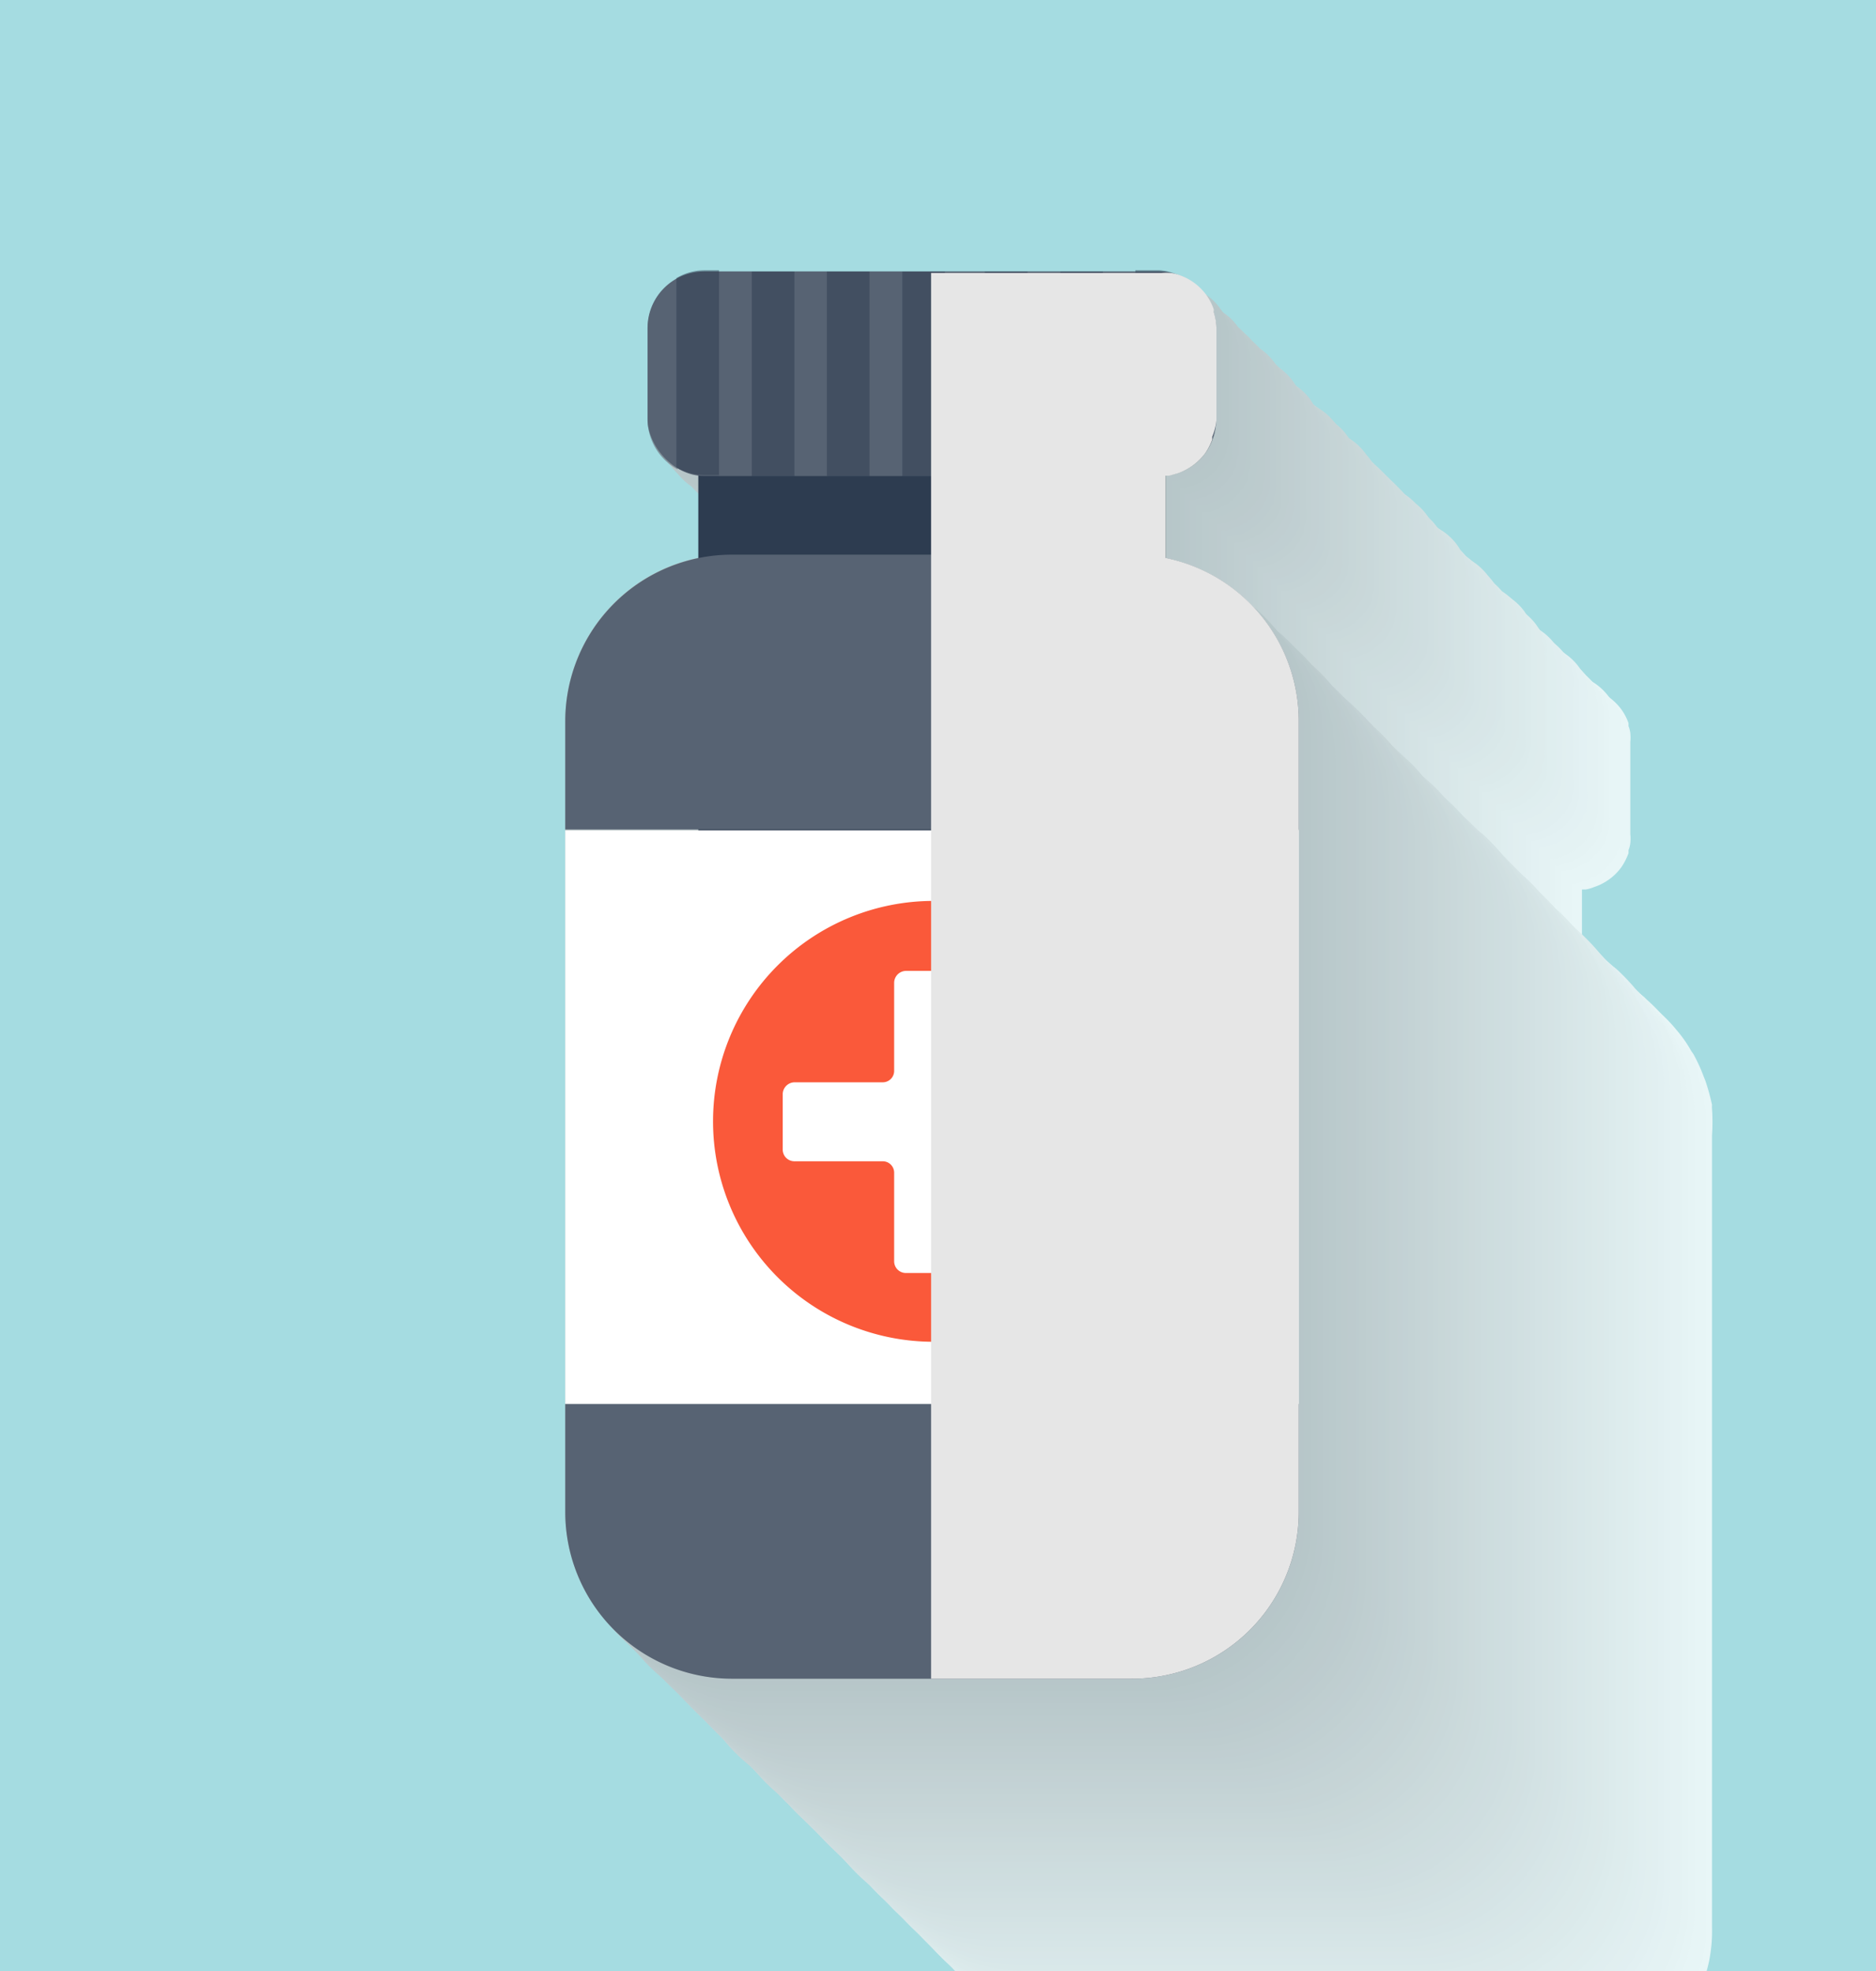 <svg xmlns="http://www.w3.org/2000/svg" viewBox="0 0 62.46 65.64"><defs><style>.cls-1{isolation:isolate;}.cls-2{fill:#a5dce1;}.cls-3{opacity:0.75;}.cls-3,.cls-77{mix-blend-mode:multiply;}.cls-4{fill:#fff;}.cls-5{fill:#fefefe;}.cls-6{fill:#fdfdfd;}.cls-7{fill:#fcfcfc;}.cls-8{fill:#fbfbfb;}.cls-9{fill:#fafafa;}.cls-10{fill:#f9f9f9;}.cls-11{fill:#f8f8f9;}.cls-12{fill:#f7f7f8;}.cls-13{fill:#f6f6f7;}.cls-14{fill:#f5f5f6;}.cls-15{fill:#f4f4f5;}.cls-16{fill:#f3f4f4;}.cls-17{fill:#f2f3f3;}.cls-18{fill:#f1f2f2;}.cls-19{fill:#f0f1f1;}.cls-20{fill:#eff0f0;}.cls-21{fill:#eeefef;}.cls-22{fill:#edeeee;}.cls-23{fill:#eceded;}.cls-24{fill:#ebecec;}.cls-25{fill:#eaebec;}.cls-26{fill:#e9eaeb;}.cls-27{fill:#e8e9ea;}.cls-28{fill:#e7e8e9;}.cls-29{fill:#e6e7e8;}.cls-30{fill:#e5e6e7;}.cls-31{fill:#e4e5e6;}.cls-32{fill:#e3e4e5;}.cls-33{fill:#e2e3e4;}.cls-34{fill:#e1e2e3;}.cls-35{fill:#e0e1e2;}.cls-36{fill:#dfe0e1;}.cls-37{fill:#dedfe0;}.cls-38{fill:#dddee0;}.cls-39{fill:#dcdddf;}.cls-40{fill:#dbddde;}.cls-41{fill:#dbdcdd;}.cls-42{fill:#dadbdc;}.cls-43{fill:#d9dadb;}.cls-44{fill:#d8d9da;}.cls-45{fill:#d7d8d9;}.cls-46{fill:#d6d7d8;}.cls-47{fill:#d5d6d7;}.cls-48{fill:#d4d5d6;}.cls-49{fill:#d3d4d5;}.cls-50{fill:#d2d3d4;}.cls-51{fill:#d1d2d3;}.cls-52{fill:#d0d1d3;}.cls-53{fill:#cfd0d2;}.cls-54{fill:#cecfd1;}.cls-55{fill:#cdced0;}.cls-56{fill:#cccdcf;}.cls-57{fill:#cbccce;}.cls-58{fill:#cacbcd;}.cls-59{fill:#c9cacc;}.cls-60{fill:#c8c9cb;}.cls-61{fill:#c7c8ca;}.cls-62{fill:#c6c7c9;}.cls-63{fill:#c5c6c8;}.cls-64{fill:#c4c6c7;}.cls-65{fill:#c3c5c7;}.cls-66{fill:#c2c4c6;}.cls-67{fill:#c1c3c5;}.cls-68{fill:#c0c2c4;}.cls-69{fill:#bfc1c3;}.cls-70{fill:#bec0c2;}.cls-71{fill:#bdbfc1;}.cls-72{fill:#b3b3b3;}.cls-73{fill:#2d3c50;}.cls-74{fill:#576373;}.cls-75{fill:#fa593a;}.cls-76{opacity:0.5;}.cls-77{fill:#e6e6e6;}</style></defs><title>Artboard 74</title><g class="cls-1"><g id="_ÎÓÈ_1" data-name="—ÎÓÈ_1"><rect class="cls-2" x="-16.52" y="-18.61" width="100" height="100"/></g><g id="_ÎÓÈ_3" data-name="—ÎÓÈ_3"><g class="cls-3"><path class="cls-4" d="M57,36.92a.69.69,0,0,1,0-.13,7.27,7.27,0,0,0-.22-.8l-.06-.15a5.46,5.46,0,0,0-.34-.74l-.07-.1a4.19,4.19,0,0,0-.49-.7h0a5,5,0,0,0-.6-.62l-.08-.07a5,5,0,0,0-.66-.48l-.12-.08a6.38,6.38,0,0,0-.74-.37l-.11,0a5.82,5.82,0,0,0-.84-.25V29.62h.12a1.29,1.29,0,0,0,.28-.08h0a1.83,1.83,0,0,0,.91-.66h0a2.08,2.08,0,0,0,.24-.47h0l0-.1a.86.86,0,0,0,.06-.23,1.45,1.45,0,0,0,0-.3h0V24.71a1.53,1.53,0,0,0,0-.3.86.86,0,0,0-.06-.23l0-.1h0a1.83,1.83,0,0,0-.24-.46v0a1.89,1.89,0,0,0-.91-.66h0l-.28-.08a1.66,1.66,0,0,0-.32,0H37.23a2.32,2.32,0,0,0-.46.06l-.06,0a1.87,1.87,0,0,0-1.08.83l0,.05a2.17,2.17,0,0,0-.15.35.49.49,0,0,0,0,.11,1.76,1.76,0,0,0-.06.46v3.05a1.76,1.76,0,0,0,.06.46.49.49,0,0,0,0,.11,2.17,2.17,0,0,0,.15.35l0,.05a1.87,1.87,0,0,0,1.08.83l.06,0,.26,0v2.77a5.56,5.56,0,0,0-4.43,5.42V64.15a5.54,5.54,0,0,0,5.53,5.53H51.5a5.54,5.54,0,0,0,5.41-4.41A5.19,5.19,0,0,0,57,64.15V37.81h0A6.54,6.54,0,0,0,57,36.92Z"/><path class="cls-5" d="M56.74,36.71a.5.5,0,0,0,0-.12,4.4,4.4,0,0,0-.22-.81,1.21,1.21,0,0,0,0-.14,5.53,5.53,0,0,0-.35-.74L56,34.79a6.76,6.76,0,0,0-.49-.7h0a4.93,4.93,0,0,0-.6-.61l-.08-.07a6.26,6.26,0,0,0-.66-.49l-.12-.07a6.53,6.53,0,0,0-.75-.37l-.1,0a6.36,6.36,0,0,0-.85-.25V29.42h.13l.28-.08h0a1.89,1.89,0,0,0,.91-.66v0h0a1.83,1.83,0,0,0,.24-.46h0l0-.1.06-.23c0-.1,0-.2,0-.3h0v-3a2.77,2.77,0,0,0,0-.3L54,24l0-.09h0a1.89,1.89,0,0,0-.24-.47h0a1.83,1.83,0,0,0-.91-.66h0l-.28-.07a1.73,1.73,0,0,0-.32,0H37a1.84,1.84,0,0,0-.47.06l-.05,0a1.84,1.84,0,0,0-1.08.83s0,0,0,.05a1.58,1.58,0,0,0-.16.35l0,.11a1.7,1.7,0,0,0-.06.46v3a1.76,1.76,0,0,0,.06.46l0,.11a1.58,1.58,0,0,0,.16.35.13.13,0,0,0,0,.05,1.88,1.88,0,0,0,1.08.83l.05,0,.27,0v2.77a5.54,5.54,0,0,0-4.43,5.42V64a5.55,5.55,0,0,0,5.53,5.53H51.29a5.55,5.55,0,0,0,5.42-4.42A5.8,5.8,0,0,0,56.82,64V37.61h0A5.38,5.38,0,0,0,56.74,36.71Z"/><path class="cls-6" d="M56.54,36.51s0-.08,0-.12a5.36,5.36,0,0,0-.22-.81l0-.14a4.57,4.57,0,0,0-.35-.74l-.06-.11a6.76,6.76,0,0,0-.49-.7h0a5.76,5.76,0,0,0-.6-.61l-.08-.08a6.72,6.72,0,0,0-.67-.48l-.12-.07a4.65,4.65,0,0,0-.74-.37l-.11,0a5.82,5.82,0,0,0-.84-.25V29.22h.12l.29-.08h0a1.93,1.93,0,0,0,.9-.66l0,0h0a2,2,0,0,0,.24-.46h0l0-.1a1.69,1.69,0,0,0,.05-.24,1.36,1.36,0,0,0,0-.29h0V24.3a1.36,1.36,0,0,0,0-.29,2,2,0,0,0-.05-.24l0-.09h0a1.89,1.89,0,0,0-.24-.47h0a1.88,1.88,0,0,0-.9-.67h0a1.53,1.53,0,0,0-.29-.07,1.65,1.65,0,0,0-.32,0H36.82a1.77,1.77,0,0,0-.46.07l0,0a1.92,1.92,0,0,0-1.09.82l0,.06a1.84,1.84,0,0,0-.15.35l0,.1a1.77,1.77,0,0,0-.07.46v3.06a1.77,1.77,0,0,0,.07.46l0,.1a2.28,2.28,0,0,0,.15.36l0,0a1.94,1.94,0,0,0,1.09.83h0a1.28,1.28,0,0,0,.27,0V32a5.54,5.54,0,0,0-4.43,5.42V63.75a5.55,5.55,0,0,0,5.53,5.53H51.09a5.56,5.56,0,0,0,5.42-4.42,5.8,5.8,0,0,0,.11-1.11V37.41h0A5.29,5.29,0,0,0,56.54,36.51Z"/><path class="cls-7" d="M56.34,36.31s0-.09,0-.13a5.57,5.57,0,0,0-.22-.8,1.21,1.21,0,0,1-.05-.14,6.41,6.41,0,0,0-.35-.75.61.61,0,0,0-.07-.1,4.82,4.82,0,0,0-.48-.7h0a6.92,6.92,0,0,0-.6-.61L54.46,33a4.45,4.45,0,0,0-.66-.48l-.12-.08a5.06,5.06,0,0,0-.74-.36l-.11,0a4.78,4.78,0,0,0-.84-.25V29h0l.12,0h0a1.28,1.28,0,0,0,.28-.07h0a1.88,1.88,0,0,0,.9-.67h0a1.89,1.89,0,0,0,.24-.47h0a.32.32,0,0,0,0-.09,1.05,1.05,0,0,0,.06-.24,1.36,1.36,0,0,0,0-.29h0V24.1a1.53,1.53,0,0,0,0-.3,1,1,0,0,0-.06-.23.38.38,0,0,0,0-.1h0a2,2,0,0,0-.24-.46v0a2,2,0,0,0-.9-.66h0l-.28-.08a1.66,1.66,0,0,0-.32,0H36.62a1.77,1.77,0,0,0-.46.07H36.1a2,2,0,0,0-1.08.83l0,.05a2.17,2.17,0,0,0-.15.35s0,.07,0,.11a2.32,2.32,0,0,0-.06.46v3.06a2.22,2.22,0,0,0,.06.45s0,.08,0,.11a2.17,2.17,0,0,0,.15.35l0,.06A1.93,1.93,0,0,0,36.1,29l.06,0,.26.05v2.77A5.55,5.55,0,0,0,32,37.2V63.55a5.55,5.55,0,0,0,5.53,5.53H50.89a5.54,5.54,0,0,0,5.41-4.42,5.1,5.1,0,0,0,.12-1.11V37.2h0A5.26,5.26,0,0,0,56.34,36.31Z"/><path class="cls-8" d="M56.13,36.11s0-.09,0-.13a6.71,6.71,0,0,0-.22-.8L55.84,35a5.46,5.46,0,0,0-.34-.74l-.07-.1a4.19,4.19,0,0,0-.49-.7h0a4.4,4.4,0,0,0-.6-.62l-.08-.07a6.26,6.26,0,0,0-.66-.49l-.12-.07a7.29,7.29,0,0,0-.74-.37l-.11,0a5.59,5.59,0,0,0-.85-.25V28.81h.13a1.29,1.29,0,0,0,.28-.08h0a1.83,1.83,0,0,0,.91-.66h0a2.08,2.08,0,0,0,.24-.47h0l0-.1.06-.23c0-.1,0-.2,0-.3h0V23.9c0-.1,0-.2,0-.3l-.06-.23,0-.1h0a1.83,1.83,0,0,0-.24-.46v0a1.83,1.83,0,0,0-.91-.66h0a1.29,1.29,0,0,0-.28-.08,1.73,1.73,0,0,0-.32,0H36.42a1.76,1.76,0,0,0-.46.06l-.06,0a1.87,1.87,0,0,0-1.08.83l0,.05a1.54,1.54,0,0,0-.15.35.49.49,0,0,0,0,.11,1.76,1.76,0,0,0-.06.46V27a1.76,1.76,0,0,0,.06.46.49.49,0,0,0,0,.11,1.54,1.54,0,0,0,.15.35l0,.05a1.87,1.87,0,0,0,1.08.83l.06,0,.26,0v2.77A5.56,5.56,0,0,0,31.79,37V63.34a5.54,5.54,0,0,0,5.53,5.53H50.68a5.54,5.54,0,0,0,5.42-4.42,5,5,0,0,0,.11-1.11V37h0A5.26,5.26,0,0,0,56.13,36.11Z"/><path class="cls-9" d="M55.93,35.9s0-.08,0-.12a4.4,4.4,0,0,0-.22-.81,1.21,1.21,0,0,0,0-.14,5,5,0,0,0-.35-.74L55.23,34a6.76,6.76,0,0,0-.49-.7h0a4.93,4.93,0,0,0-.6-.61l-.08-.08a8,8,0,0,0-.66-.48L53.28,32a5.22,5.22,0,0,0-.75-.37l-.1,0a6.36,6.36,0,0,0-.85-.25V28.61h.13l.28-.08h0a1.82,1.82,0,0,0,.9-.66l0,0h0a1.83,1.83,0,0,0,.24-.46h0l0-.1.06-.23c0-.1,0-.2,0-.3h0V23.7a2.77,2.77,0,0,0,0-.3l-.06-.24,0-.09h0a1.89,1.89,0,0,0-.24-.47h0a1.84,1.84,0,0,0-.9-.67h0l-.28-.07a1.73,1.73,0,0,0-.32,0H36.22a1.84,1.84,0,0,0-.47.06l0,0a1.92,1.92,0,0,0-1.09.82s0,0,0,.06a1.58,1.58,0,0,0-.16.35l0,.11a1.7,1.7,0,0,0-.06.46v3.05a1.76,1.76,0,0,0,.06.46l0,.11a1.58,1.58,0,0,0,.16.35s0,0,0,0a1.94,1.94,0,0,0,1.09.83l0,0,.27,0v2.77a5.54,5.54,0,0,0-4.43,5.42V63.14a5.55,5.55,0,0,0,5.53,5.53H50.48a5.55,5.55,0,0,0,5.42-4.42A5.8,5.8,0,0,0,56,63.14V36.8h0A5.38,5.38,0,0,0,55.93,35.9Z"/><path class="cls-10" d="M55.73,35.7s0-.08,0-.12a5.36,5.36,0,0,0-.22-.81l-.05-.14a5.6,5.6,0,0,0-.35-.74L55,33.78a6.76,6.76,0,0,0-.49-.7h0a5.76,5.76,0,0,0-.6-.61l-.08-.08a4.54,4.54,0,0,0-.67-.48l-.12-.07a4.65,4.65,0,0,0-.74-.37l-.11,0a4.78,4.78,0,0,0-.84-.25V28.41h0l.12,0h0a1.53,1.53,0,0,0,.29-.07h0a1.93,1.93,0,0,0,.9-.66v0h0a1.72,1.72,0,0,0,.25-.46h0l0-.1a2,2,0,0,0,.05-.24,1.36,1.36,0,0,0,0-.29h0V23.49a1.36,1.36,0,0,0,0-.29A2,2,0,0,0,53,23l0-.1h0a1.72,1.72,0,0,0-.25-.46v0a1.93,1.93,0,0,0-.9-.66h0l-.29-.08a3.16,3.16,0,0,0-.32,0H36a1.77,1.77,0,0,0-.46.07h0a2,2,0,0,0-1.09.83l0,.06a1.84,1.84,0,0,0-.15.35l0,.1a1.77,1.77,0,0,0-.07.46v3.06a1.77,1.77,0,0,0,.07.46l0,.1a1.84,1.84,0,0,0,.15.35l0,.06a2,2,0,0,0,1.09.83h0a1.28,1.28,0,0,0,.27.05v2.77a5.54,5.54,0,0,0-4.43,5.42V62.94a5.54,5.54,0,0,0,5.53,5.53H50.28a5.56,5.56,0,0,0,5.42-4.42,5.8,5.8,0,0,0,.11-1.11V36.6h0A5.29,5.29,0,0,0,55.73,35.7Z"/><path class="cls-11" d="M55.53,35.5a.59.59,0,0,1,0-.13,7.27,7.27,0,0,0-.22-.8,1.21,1.21,0,0,1,0-.14,6.41,6.41,0,0,0-.35-.75l-.07-.1a4.82,4.82,0,0,0-.48-.7h0a7,7,0,0,0-.6-.62l-.09-.07a4.45,4.45,0,0,0-.66-.48l-.12-.08a5.06,5.06,0,0,0-.74-.36l-.11,0a4.06,4.06,0,0,0-.84-.25V28.21h0l.12,0h0a1.28,1.28,0,0,0,.28-.07h0a1.91,1.91,0,0,0,.91-.67h0a1.89,1.89,0,0,0,.24-.47h0a.32.32,0,0,0,0-.09,1.05,1.05,0,0,0,.06-.24,1.45,1.45,0,0,0,0-.3h0V23.29a1.53,1.53,0,0,0,0-.3,1,1,0,0,0-.06-.23.38.38,0,0,0,0-.1h0a1.83,1.83,0,0,0-.24-.46v0a1.89,1.89,0,0,0-.91-.66h0l-.28-.08a1.66,1.66,0,0,0-.32,0H35.81a2.32,2.32,0,0,0-.46.06l-.06,0a1.91,1.91,0,0,0-1.08.83l0,.05a2.17,2.17,0,0,0-.15.35s0,.07,0,.11a2.32,2.32,0,0,0-.06.46v3.05a2.22,2.22,0,0,0,.06.46s0,.07,0,.11a2.17,2.17,0,0,0,.15.35l0,.06a1.9,1.9,0,0,0,1.08.82l.06,0a1.09,1.09,0,0,0,.26,0V31a5.54,5.54,0,0,0-4.43,5.41V62.74a5.55,5.55,0,0,0,5.53,5.53H50.08a5.54,5.54,0,0,0,5.41-4.42,5.1,5.1,0,0,0,.12-1.11V36.39h0A6.54,6.54,0,0,0,55.53,35.5Z"/><path class="cls-12" d="M55.32,35.29a.5.5,0,0,0,0-.12,5.22,5.22,0,0,0-.21-.8L55,34.22a5.53,5.53,0,0,0-.35-.74l-.06-.1a5.13,5.13,0,0,0-.49-.7h0a4.93,4.93,0,0,0-.6-.61L53.45,32a6.26,6.26,0,0,0-.66-.49l-.12-.07a7.29,7.29,0,0,0-.74-.37l-.11,0a6,6,0,0,0-.85-.25V28h.13l.28-.08h0a1.83,1.83,0,0,0,.91-.66v0h0a1.83,1.83,0,0,0,.24-.46h0l0-.1.06-.23c0-.1,0-.2,0-.3h0V23.09c0-.1,0-.2,0-.3l-.06-.23,0-.1h0A2.08,2.08,0,0,0,52.3,22h0a1.83,1.83,0,0,0-.91-.66h0a1.29,1.29,0,0,0-.28-.08,1.73,1.73,0,0,0-.32,0H35.61a1.7,1.7,0,0,0-.46.06l-.06,0a1.84,1.84,0,0,0-1.08.83l0,.05a1.58,1.58,0,0,0-.16.35l0,.11a1.76,1.76,0,0,0-.06.46v3.05a1.76,1.76,0,0,0,.06.46l0,.11a1.58,1.58,0,0,0,.16.35l0,.05a1.88,1.88,0,0,0,1.08.83l.06,0,.26,0v2.77A5.56,5.56,0,0,0,31,36.19V62.53a5.55,5.55,0,0,0,5.53,5.53H49.87a5.55,5.55,0,0,0,5.42-4.42,5.8,5.8,0,0,0,.11-1.11V36.19h0A5.47,5.47,0,0,0,55.32,35.29Z"/><path class="cls-13" d="M55.12,35.09s0-.08,0-.12a5.36,5.36,0,0,0-.22-.81.78.78,0,0,0-.05-.14,4.57,4.57,0,0,0-.35-.74l-.06-.11a6.76,6.76,0,0,0-.49-.7h0a5.76,5.76,0,0,0-.6-.61l-.08-.08a6.72,6.72,0,0,0-.67-.48l-.12-.07a4.65,4.65,0,0,0-.74-.37l-.1,0a6.36,6.36,0,0,0-.85-.25V27.8h.12l.29-.08h0a1.93,1.93,0,0,0,.9-.66l0,0h0a2,2,0,0,0,.24-.46h0l0-.1a1.89,1.89,0,0,0,.05-.23,1.53,1.53,0,0,0,0-.3h0V22.88a1.36,1.36,0,0,0,0-.29,2,2,0,0,0-.05-.24l0-.09h0a1.89,1.89,0,0,0-.24-.47h0a1.88,1.88,0,0,0-.9-.67h0a1.37,1.37,0,0,0-.29-.07,1.65,1.65,0,0,0-.32,0H35.4a1.77,1.77,0,0,0-.46.07l0,0a1.92,1.92,0,0,0-1.09.82l0,.06a2.17,2.17,0,0,0-.15.35l0,.11a1.69,1.69,0,0,0-.07.45v3.06a1.77,1.77,0,0,0,.07.46l0,.1a1.94,1.94,0,0,0,.15.36l0,.05a1.94,1.94,0,0,0,1.09.83h0a1.28,1.28,0,0,0,.27.05v2.77A5.54,5.54,0,0,0,30.78,36V62.33a5.55,5.55,0,0,0,5.53,5.53H49.67a5.56,5.56,0,0,0,5.42-4.42,5.8,5.8,0,0,0,.11-1.11V36h0A5.29,5.29,0,0,0,55.12,35.09Z"/><path class="cls-14" d="M54.92,34.89s0-.08,0-.13a5.57,5.57,0,0,0-.22-.8c0-.05,0-.1,0-.14a5.6,5.6,0,0,0-.35-.74L54.22,33a6.76,6.76,0,0,0-.49-.7h0a6.92,6.92,0,0,0-.6-.61l-.08-.08a5.14,5.14,0,0,0-.67-.48L52.26,31a5.11,5.11,0,0,0-.74-.37l-.11,0a4.78,4.78,0,0,0-.84-.25V27.6h0l.12,0h0a1.53,1.53,0,0,0,.29-.07h0a1.88,1.88,0,0,0,.9-.67h0a1.63,1.63,0,0,0,.25-.47h0l0-.09a2,2,0,0,0,0-.24,1.36,1.36,0,0,0,0-.29h0V22.68a1.36,1.36,0,0,0,0-.29,1.69,1.69,0,0,0,0-.24l0-.1h0a1.72,1.72,0,0,0-.25-.46v0a1.93,1.93,0,0,0-.9-.66h0l-.29-.08a1.66,1.66,0,0,0-.32,0H35.2a1.77,1.77,0,0,0-.46.07h-.06a2,2,0,0,0-1.08.83l0,.05a2.28,2.28,0,0,0-.15.36.38.38,0,0,0,0,.1,1.77,1.77,0,0,0-.07.46v3.06a1.77,1.77,0,0,0,.07.46.38.38,0,0,0,0,.1,1.84,1.84,0,0,0,.15.35l0,.06a1.93,1.93,0,0,0,1.08.82l.06,0,.27.05v2.77a5.54,5.54,0,0,0-4.43,5.42V62.13a5.54,5.54,0,0,0,5.53,5.53H49.47a5.56,5.56,0,0,0,5.42-4.42A5.8,5.8,0,0,0,55,62.13V35.79h0A5.29,5.29,0,0,0,54.92,34.89Z"/><path class="cls-15" d="M54.72,34.69a.69.69,0,0,1,0-.13,7.27,7.27,0,0,0-.22-.8l-.06-.15a5.46,5.46,0,0,0-.34-.74l-.07-.1a4.82,4.82,0,0,0-.48-.7h0a5,5,0,0,0-.6-.62l-.08-.07a5,5,0,0,0-.66-.48l-.12-.08a6.38,6.38,0,0,0-.74-.37l-.11,0a5.82,5.82,0,0,0-.84-.25V27.39h.12a1.29,1.29,0,0,0,.28-.08h0a1.83,1.83,0,0,0,.91-.66h0a1.89,1.89,0,0,0,.24-.47h0l0-.09a1.05,1.05,0,0,0,.06-.24,1.45,1.45,0,0,0,0-.3h0V22.48a1.53,1.53,0,0,0,0-.3A.86.86,0,0,0,52,22l0-.1h0a1.83,1.83,0,0,0-.24-.46v0a1.89,1.89,0,0,0-.91-.66h0l-.28-.08a1.66,1.66,0,0,0-.32,0H35a1.76,1.76,0,0,0-.46.06l-.06,0a1.91,1.91,0,0,0-1.08.83l0,0a2.17,2.17,0,0,0-.15.35.49.49,0,0,0,0,.11,2.32,2.32,0,0,0-.06.46v3.05a2.22,2.22,0,0,0,.06.46.49.49,0,0,0,0,.11,2.17,2.17,0,0,0,.15.35l0,.05a1.87,1.87,0,0,0,1.08.83l.06,0,.26,0v2.77a5.56,5.56,0,0,0-4.43,5.42V61.92a5.54,5.54,0,0,0,5.53,5.53H49.27A5.54,5.54,0,0,0,54.68,63a5.19,5.19,0,0,0,.12-1.12V35.58h0A6.54,6.54,0,0,0,54.72,34.69Z"/><path class="cls-16" d="M54.51,34.48a.5.5,0,0,0,0-.12,4.63,4.63,0,0,0-.22-.81,1.21,1.21,0,0,0-.05-.14,5.53,5.53,0,0,0-.35-.74l-.06-.1a6,6,0,0,0-.49-.71h0a4.93,4.93,0,0,0-.6-.61l-.08-.07a6.26,6.26,0,0,0-.66-.49l-.12-.07a6.53,6.53,0,0,0-.75-.37l-.1,0a6.36,6.36,0,0,0-.85-.25V27.19h.13l.28-.08h0a1.83,1.83,0,0,0,.91-.66v0h0a1.83,1.83,0,0,0,.24-.46h0l0-.1.06-.23c0-.1,0-.2,0-.3h0v-3a2.77,2.77,0,0,0,0-.3l-.06-.24,0-.09h0a2.08,2.08,0,0,0-.24-.47h0a1.83,1.83,0,0,0-.91-.66h0a1.47,1.47,0,0,0-.28-.08,1.73,1.73,0,0,0-.32,0H34.8a1.84,1.84,0,0,0-.47.06l0,0a1.84,1.84,0,0,0-1.08.83l0,.05a1.58,1.58,0,0,0-.16.35l0,.11a1.7,1.7,0,0,0-.06.46v3a1.76,1.76,0,0,0,.06.46l0,.11a1.58,1.58,0,0,0,.16.35l0,.05a1.88,1.88,0,0,0,1.08.83l0,0,.27,0V30a5.55,5.55,0,0,0-4.43,5.42V61.72a5.55,5.55,0,0,0,5.53,5.53H49.06a5.55,5.55,0,0,0,5.42-4.42,5.8,5.8,0,0,0,.11-1.11V35.38h0A5.38,5.38,0,0,0,54.51,34.48Z"/><path class="cls-17" d="M54.31,34.28s0-.08,0-.12a5.36,5.36,0,0,0-.22-.81l0-.14a4.57,4.57,0,0,0-.35-.74l-.06-.11a6.76,6.76,0,0,0-.49-.7h0a5.76,5.76,0,0,0-.6-.61L52.44,31a6.72,6.72,0,0,0-.67-.48l-.12-.07a4.65,4.65,0,0,0-.74-.37l-.11,0a5.82,5.82,0,0,0-.84-.25V27h.12l.29-.08h0a1.93,1.93,0,0,0,.9-.66l0,0h0a2,2,0,0,0,.24-.46h0l0-.1a1.69,1.69,0,0,0,0-.24,1.36,1.36,0,0,0,0-.29h0V22.07a1.36,1.36,0,0,0,0-.29,2,2,0,0,0,0-.24l0-.09h0a1.89,1.89,0,0,0-.24-.47h0a1.88,1.88,0,0,0-.9-.67h0a1.37,1.37,0,0,0-.29-.07,1.65,1.65,0,0,0-.32,0H34.59a1.77,1.77,0,0,0-.46.07l-.05,0A1.92,1.92,0,0,0,33,21.1l0,.06a1.84,1.84,0,0,0-.15.35l0,.1a1.77,1.77,0,0,0-.07.46v3.06a1.77,1.77,0,0,0,.07.46l0,.1a2.28,2.28,0,0,0,.15.36l0,.05a1.94,1.94,0,0,0,1.09.83h.05a1.28,1.28,0,0,0,.27,0v2.77A5.54,5.54,0,0,0,30,35.18V61.52a5.55,5.55,0,0,0,5.53,5.53H48.86a5.56,5.56,0,0,0,5.42-4.42,5.8,5.8,0,0,0,.11-1.11V35.18h0A5.29,5.29,0,0,0,54.31,34.28Z"/><path class="cls-18" d="M54.11,34.08s0-.09,0-.13a5.57,5.57,0,0,0-.22-.8,1.21,1.21,0,0,1,0-.14,6.41,6.41,0,0,0-.35-.75.61.61,0,0,0-.07-.1,4.82,4.82,0,0,0-.48-.7h0a6.92,6.92,0,0,0-.6-.61l-.09-.08a4.45,4.45,0,0,0-.66-.48l-.12-.08a5.06,5.06,0,0,0-.74-.36l-.11,0a4.78,4.78,0,0,0-.84-.25V26.79h0l.12,0h0a1.28,1.28,0,0,0,.28-.07h0a1.88,1.88,0,0,0,.9-.67h0a1.61,1.61,0,0,0,.24-.47h0a.32.32,0,0,0,0-.09,1.05,1.05,0,0,0,.06-.24,1.36,1.36,0,0,0,0-.29h0V21.87a1.53,1.53,0,0,0,0-.3,1,1,0,0,0-.06-.23.38.38,0,0,0,0-.1h0a2,2,0,0,0-.24-.46v0a2,2,0,0,0-.9-.66h0L49.88,20a1.66,1.66,0,0,0-.32,0H34.39a1.77,1.77,0,0,0-.46.07h-.06a2,2,0,0,0-1.08.83l0,.05a2.17,2.17,0,0,0-.15.35s0,.07,0,.11a2.32,2.32,0,0,0-.06.46v3.06a2.22,2.22,0,0,0,.06.45s0,.08,0,.11a2.17,2.17,0,0,0,.15.35l0,.06a1.93,1.93,0,0,0,1.08.82l.06,0,.26.05v2.77A5.55,5.55,0,0,0,29.76,35V61.32a5.55,5.55,0,0,0,5.53,5.53H48.66a5.54,5.54,0,0,0,5.41-4.42,5.1,5.1,0,0,0,.12-1.11V35h0A5.26,5.26,0,0,0,54.11,34.08Z"/><path class="cls-19" d="M53.9,33.88c0-.05,0-.09,0-.13a6.71,6.71,0,0,0-.22-.8l-.06-.15a5.46,5.46,0,0,0-.34-.74L53.2,32a4.19,4.19,0,0,0-.49-.7h0a4.4,4.4,0,0,0-.6-.62L52,30.57a6.26,6.26,0,0,0-.66-.49L51.25,30a7.29,7.29,0,0,0-.74-.37l-.11,0a5.59,5.59,0,0,0-.85-.25V26.58h.13a1.29,1.29,0,0,0,.28-.08h0a1.83,1.83,0,0,0,.91-.66h0a2.08,2.08,0,0,0,.24-.47h0l0-.1a1.55,1.55,0,0,0,.06-.23,1.53,1.53,0,0,0,0-.3h0v-3a1.53,1.53,0,0,0,0-.3,1.55,1.55,0,0,0-.06-.23l0-.1h0a1.83,1.83,0,0,0-.24-.46v0A1.83,1.83,0,0,0,50,19.9h0l-.28-.08a1.73,1.73,0,0,0-.32,0H34.19a1.76,1.76,0,0,0-.46.06l-.06,0a1.87,1.87,0,0,0-1.08.83l0,.05a2.17,2.17,0,0,0-.15.35.49.49,0,0,0,0,.11,1.76,1.76,0,0,0-.06.46v3a1.76,1.76,0,0,0,.06.46.49.49,0,0,0,0,.11,2.17,2.17,0,0,0,.15.35l0,.05a1.87,1.87,0,0,0,1.08.83l.06,0,.26,0v2.77a5.56,5.56,0,0,0-4.43,5.42V61.11a5.54,5.54,0,0,0,5.53,5.53H48.45a5.54,5.54,0,0,0,5.42-4.42A5,5,0,0,0,54,61.11V34.77h0A5.26,5.26,0,0,0,53.9,33.88Z"/><path class="cls-20" d="M53.7,33.67a.5.5,0,0,0,0-.12,4.4,4.4,0,0,0-.22-.81,1.21,1.21,0,0,0-.05-.14,5,5,0,0,0-.35-.74L53,31.75a6.76,6.76,0,0,0-.49-.7h0a4.93,4.93,0,0,0-.6-.61l-.08-.07a6.26,6.26,0,0,0-.66-.49l-.12-.07a5.22,5.22,0,0,0-.75-.37l-.1,0a6.36,6.36,0,0,0-.85-.25V26.38h.13l.28-.08h0a1.89,1.89,0,0,0,.91-.66v0h0a1.83,1.83,0,0,0,.24-.46h0l0-.1.06-.23c0-.1,0-.2,0-.3h0V21.47a2.77,2.77,0,0,0,0-.3L51,20.93l0-.09h0a1.89,1.89,0,0,0-.24-.47h0a1.84,1.84,0,0,0-.9-.67h0l-.28-.07a1.73,1.73,0,0,0-.32,0H34a1.84,1.84,0,0,0-.47.06l-.05,0a1.87,1.87,0,0,0-1.08.82s0,0,0,.06a1.58,1.58,0,0,0-.16.35l0,.11a1.7,1.7,0,0,0-.06.46v3.05a1.76,1.76,0,0,0,.06.46l0,.11a1.58,1.58,0,0,0,.16.35.13.13,0,0,0,0,0,1.88,1.88,0,0,0,1.08.83l.05,0,.27,0v2.77a5.54,5.54,0,0,0-4.43,5.42V60.91a5.55,5.55,0,0,0,5.53,5.53H48.25A5.55,5.55,0,0,0,53.67,62a5.8,5.8,0,0,0,.11-1.11V34.57h0A5.38,5.38,0,0,0,53.7,33.67Z"/><path class="cls-21" d="M53.5,33.47s0-.08,0-.12a5.36,5.36,0,0,0-.22-.81l0-.14a5.6,5.6,0,0,0-.35-.74l-.06-.11a6.76,6.76,0,0,0-.49-.7h0a5.76,5.76,0,0,0-.6-.61.6.6,0,0,1-.08-.08,4.54,4.54,0,0,0-.67-.48l-.12-.07a4.65,4.65,0,0,0-.74-.37l-.11,0a4.78,4.78,0,0,0-.84-.25V26.18h.12l.29-.08h0a1.93,1.93,0,0,0,.9-.66v0h0a1.72,1.72,0,0,0,.25-.46h0l0-.1a2,2,0,0,0,0-.24,1.36,1.36,0,0,0,0-.29h0V21.26a1.36,1.36,0,0,0,0-.29,2,2,0,0,0,0-.24l0-.1h0a1.72,1.72,0,0,0-.25-.46v0a1.93,1.93,0,0,0-.9-.66h0a1.53,1.53,0,0,0-.29-.07,1.65,1.65,0,0,0-.32,0H33.78a1.77,1.77,0,0,0-.46.07h0a2,2,0,0,0-1.09.83l0,.06a1.84,1.84,0,0,0-.15.35l0,.1a1.77,1.77,0,0,0-.07.46v3.06a1.77,1.77,0,0,0,.07.46l0,.1a1.84,1.84,0,0,0,.15.35l0,.06a1.94,1.94,0,0,0,1.09.83h0a1.28,1.28,0,0,0,.27.05V29a5.54,5.54,0,0,0-4.43,5.42V60.71a5.55,5.55,0,0,0,5.53,5.53H48.05a5.56,5.56,0,0,0,5.42-4.42,5.8,5.8,0,0,0,.11-1.11V34.37h0A5.29,5.29,0,0,0,53.5,33.47Z"/><path class="cls-22" d="M53.3,33.27s0-.09,0-.13a5.57,5.57,0,0,0-.22-.8A1.21,1.21,0,0,1,53,32.2a6.41,6.41,0,0,0-.35-.75.61.61,0,0,0-.07-.1,4.82,4.82,0,0,0-.48-.7h0a7,7,0,0,0-.6-.62L51.42,30a4.45,4.45,0,0,0-.66-.48l-.12-.08A5.06,5.06,0,0,0,49.9,29l-.11,0a4.06,4.06,0,0,0-.84-.25V26h0l.12,0h0a1.28,1.28,0,0,0,.28-.07h0a1.91,1.91,0,0,0,.91-.67h0a1.89,1.89,0,0,0,.24-.47h0a.32.32,0,0,0,0-.09,1.05,1.05,0,0,0,.06-.24,1.45,1.45,0,0,0,0-.3h0V21.06a1.53,1.53,0,0,0,0-.3,1,1,0,0,0-.06-.23.38.38,0,0,0,0-.1h0a1.83,1.83,0,0,0-.24-.46v0a1.89,1.89,0,0,0-.91-.66h0l-.28-.08a1.66,1.66,0,0,0-.32,0H33.58a2.32,2.32,0,0,0-.46.06l-.06,0a1.91,1.91,0,0,0-1.08.83l0,.05a2.17,2.17,0,0,0-.15.35s0,.07,0,.11a2.32,2.32,0,0,0-.06.46v3.05a2.22,2.22,0,0,0,.06.46s0,.08,0,.11A2.17,2.17,0,0,0,32,25l0,.06a1.9,1.9,0,0,0,1.08.82l.06,0a1.09,1.09,0,0,0,.26,0v2.78A5.54,5.54,0,0,0,29,34.16V60.51A5.55,5.55,0,0,0,34.48,66H47.85a5.54,5.54,0,0,0,5.41-4.42,5.1,5.1,0,0,0,.12-1.11V34.16h0A6.54,6.54,0,0,0,53.3,33.27Z"/><path class="cls-23" d="M53.09,33.06a.5.5,0,0,0,0-.12,5.22,5.22,0,0,0-.21-.8L52.8,32a5.53,5.53,0,0,0-.35-.74l-.06-.1a4.38,4.38,0,0,0-.49-.7h0a4.93,4.93,0,0,0-.6-.61l-.08-.07a6.26,6.26,0,0,0-.66-.49l-.12-.07a7.29,7.29,0,0,0-.74-.37l-.11,0a5.59,5.59,0,0,0-.85-.25V25.77h.13l.28-.08h0a1.83,1.83,0,0,0,.91-.66h0a1.83,1.83,0,0,0,.24-.46h0l0-.1.06-.23c0-.1,0-.2,0-.3h0V20.86c0-.1,0-.2,0-.3l-.06-.23,0-.1h0a2.08,2.08,0,0,0-.24-.47h0a1.83,1.83,0,0,0-.91-.66h0a1.29,1.29,0,0,0-.28-.08,1.73,1.73,0,0,0-.32,0H33.38a1.7,1.7,0,0,0-.46.06l-.06,0a1.84,1.84,0,0,0-1.08.83l0,.05a1.58,1.58,0,0,0-.16.35l0,.11a1.76,1.76,0,0,0-.06.46v3.05a1.76,1.76,0,0,0,.06.46l0,.11a1.58,1.58,0,0,0,.16.35l0,.05a1.88,1.88,0,0,0,1.08.83l.06,0,.26,0v2.77A5.56,5.56,0,0,0,28.75,34V60.3a5.55,5.55,0,0,0,5.53,5.53H47.64a5.54,5.54,0,0,0,5.42-4.42,5.8,5.8,0,0,0,.11-1.11V34h0A5.47,5.47,0,0,0,53.09,33.06Z"/><path class="cls-24" d="M52.89,32.86s0-.08,0-.12a5.36,5.36,0,0,0-.22-.81,1.21,1.21,0,0,0,0-.14,5,5,0,0,0-.35-.74l-.06-.11a6.76,6.76,0,0,0-.49-.7h0a5.76,5.76,0,0,0-.6-.61L51,29.55a6.72,6.72,0,0,0-.67-.48L50.23,29a4.65,4.65,0,0,0-.74-.37l-.1,0a6.36,6.36,0,0,0-.85-.25V25.57h.12l.29-.08h0a1.93,1.93,0,0,0,.9-.66l0,0h0a2,2,0,0,0,.24-.46h0l0-.1a1.89,1.89,0,0,0,0-.23,1.53,1.53,0,0,0,0-.3h0V20.65a1.36,1.36,0,0,0,0-.29,2,2,0,0,0,0-.24l0-.09h0a1.89,1.89,0,0,0-.24-.47h0a1.88,1.88,0,0,0-.9-.67h0l-.29-.07a1.65,1.65,0,0,0-.32,0H33.17a1.77,1.77,0,0,0-.46.07l-.05,0a1.92,1.92,0,0,0-1.09.82s0,0,0,.06a2.17,2.17,0,0,0-.15.35l0,.11a1.69,1.69,0,0,0-.07.45v3.06a1.77,1.77,0,0,0,.07.46l0,.11a2.17,2.17,0,0,0,.15.35s0,0,0,.05a1.94,1.94,0,0,0,1.09.83h.05a1.28,1.28,0,0,0,.27.05v2.77a5.54,5.54,0,0,0-4.43,5.42V60.1a5.55,5.55,0,0,0,5.53,5.53H47.44a5.56,5.56,0,0,0,5.42-4.42A5.8,5.8,0,0,0,53,60.1V33.76h0A5.29,5.29,0,0,0,52.89,32.86Z"/><path class="cls-25" d="M52.69,32.66s0-.08,0-.13a5.57,5.57,0,0,0-.22-.8l-.05-.14a5.6,5.6,0,0,0-.35-.74L52,30.74a6.76,6.76,0,0,0-.49-.7h0a6.92,6.92,0,0,0-.6-.61l-.08-.08a5.14,5.14,0,0,0-.67-.48L50,28.8a5.11,5.11,0,0,0-.74-.37l-.11,0a4.78,4.78,0,0,0-.84-.25V25.37h0l.12,0h0a1.53,1.53,0,0,0,.29-.07h0a1.88,1.88,0,0,0,.9-.67h0a1.63,1.63,0,0,0,.25-.47h0l0-.09A2,2,0,0,0,50,23.8a1.36,1.36,0,0,0,0-.29h0V20.45a1.36,1.36,0,0,0,0-.29,1.69,1.69,0,0,0-.05-.24l0-.1h0a1.72,1.72,0,0,0-.25-.46v0a1.93,1.93,0,0,0-.9-.66h0l-.29-.08a3.16,3.16,0,0,0-.32,0H33a1.77,1.77,0,0,0-.46.07h-.06a2,2,0,0,0-1.08.83l0,.05a2.28,2.28,0,0,0-.15.36l0,.1a1.77,1.77,0,0,0-.07.46v3.06a1.77,1.77,0,0,0,.07.46l0,.1a1.84,1.84,0,0,0,.15.35l0,.06a1.93,1.93,0,0,0,1.08.82l.06,0,.27.05v2.77a5.54,5.54,0,0,0-4.43,5.42V59.9a5.54,5.54,0,0,0,5.53,5.53H47.24A5.56,5.56,0,0,0,52.66,61a5.8,5.8,0,0,0,.11-1.11V33.56h0A5.29,5.29,0,0,0,52.69,32.66Z"/><path class="cls-26" d="M52.49,32.46a.59.59,0,0,1,0-.13,7.27,7.27,0,0,0-.22-.8,1.21,1.21,0,0,1,0-.14,6.41,6.41,0,0,0-.35-.75l-.07-.1a4.82,4.82,0,0,0-.48-.7h0a5.76,5.76,0,0,0-.59-.62l-.09-.07a5,5,0,0,0-.66-.48l-.12-.08a6.38,6.38,0,0,0-.74-.37l-.11,0a5.82,5.82,0,0,0-.84-.25V25.17h0l.12,0h0l.28-.07h0a1.83,1.83,0,0,0,.91-.66h0a1.89,1.89,0,0,0,.24-.47h0l0-.09a1.05,1.05,0,0,0,.06-.24,1.45,1.45,0,0,0,0-.3h0V20.25a1.53,1.53,0,0,0,0-.3.86.86,0,0,0-.06-.23l0-.1h0a1.83,1.83,0,0,0-.24-.46v0a1.89,1.89,0,0,0-.91-.66h0l-.28-.08a1.66,1.66,0,0,0-.32,0H32.77a1.76,1.76,0,0,0-.46.06l-.06,0a1.91,1.91,0,0,0-1.08.83l0,0a2.17,2.17,0,0,0-.15.35.49.49,0,0,0,0,.11,2.32,2.32,0,0,0-.06.46V23.3a2.22,2.22,0,0,0,.06.46.49.49,0,0,0,0,.11,2.17,2.17,0,0,0,.15.35l0,.05a1.87,1.87,0,0,0,1.08.83l.06,0,.26,0v2.77a5.56,5.56,0,0,0-4.43,5.42V59.7a5.54,5.54,0,0,0,5.53,5.52H47a5.54,5.54,0,0,0,5.41-4.41,5.1,5.1,0,0,0,.12-1.11V33.35h0A6.54,6.54,0,0,0,52.49,32.46Z"/><path class="cls-27" d="M52.28,32.25a.5.5,0,0,0,0-.12,4.63,4.63,0,0,0-.22-.81,1.21,1.21,0,0,0,0-.14,5.53,5.53,0,0,0-.35-.74l-.06-.1a6,6,0,0,0-.49-.71h0a4.93,4.93,0,0,0-.6-.61L50.41,29a6.26,6.26,0,0,0-.66-.49l-.12-.07a7.29,7.29,0,0,0-.74-.37l-.11,0a6.36,6.36,0,0,0-.85-.25V25h.13l.28-.08h0a1.83,1.83,0,0,0,.91-.66v0h0a1.83,1.83,0,0,0,.24-.46h0l0-.1.06-.23c0-.1,0-.2,0-.3h0V20.05a2.77,2.77,0,0,0,0-.3l-.06-.24,0-.09h0a2.08,2.08,0,0,0-.24-.47h0a1.83,1.83,0,0,0-.91-.66h0a1.47,1.47,0,0,0-.28-.08,1.73,1.73,0,0,0-.32,0H32.57a1.7,1.7,0,0,0-.46.06l-.06,0a1.84,1.84,0,0,0-1.08.83l0,.05a1.58,1.58,0,0,0-.16.35l0,.11a1.76,1.76,0,0,0-.06.46V23.1a1.76,1.76,0,0,0,.06.46l0,.11a1.58,1.58,0,0,0,.16.35l0,.05a1.88,1.88,0,0,0,1.08.83l.06,0,.26,0v2.77a5.56,5.56,0,0,0-4.43,5.42V59.49A5.55,5.55,0,0,0,33.47,65H46.83a5.55,5.55,0,0,0,5.42-4.42,5.8,5.8,0,0,0,.11-1.11V33.15h0A5.38,5.38,0,0,0,52.28,32.25Z"/><path class="cls-28" d="M52.08,32.05s0-.08,0-.12a5.36,5.36,0,0,0-.22-.81.78.78,0,0,0-.05-.14,4.57,4.57,0,0,0-.35-.74l-.06-.11a6.76,6.76,0,0,0-.49-.7h0a5.76,5.76,0,0,0-.6-.61l-.08-.08a6.72,6.72,0,0,0-.67-.48l-.12-.07a4.65,4.65,0,0,0-.74-.37l-.11,0a5.82,5.82,0,0,0-.84-.25V24.76h.12l.29-.08h0A1.93,1.93,0,0,0,49,24l0,0h0a2,2,0,0,0,.24-.46h0l0-.1a1.89,1.89,0,0,0,.05-.23,1.53,1.53,0,0,0,0-.3h0V19.84a1.36,1.36,0,0,0,0-.29,2,2,0,0,0-.05-.24l0-.09h0a1.89,1.89,0,0,0-.24-.47h0a1.88,1.88,0,0,0-.9-.67h0a1.37,1.37,0,0,0-.29-.07,1.65,1.65,0,0,0-.32,0H32.36a1.77,1.77,0,0,0-.46.07l0,0a1.92,1.92,0,0,0-1.09.82l0,.06a1.84,1.84,0,0,0-.15.35l0,.1a1.77,1.77,0,0,0-.07.46V22.9a1.77,1.77,0,0,0,.07.46l0,.1a1.94,1.94,0,0,0,.15.36l0,.05a1.94,1.94,0,0,0,1.09.83h0a1.28,1.28,0,0,0,.27.05v2.77A5.54,5.54,0,0,0,27.74,33V59.29a5.55,5.55,0,0,0,5.53,5.53H46.63a5.56,5.56,0,0,0,5.42-4.42,5.8,5.8,0,0,0,.11-1.11V33h0A5.29,5.29,0,0,0,52.08,32.05Z"/><path class="cls-29" d="M51.88,31.85s0-.09,0-.13a5.57,5.57,0,0,0-.22-.8c0-.05,0-.1,0-.14a6.41,6.41,0,0,0-.35-.75l-.07-.1a4.82,4.82,0,0,0-.48-.7h0a6.92,6.92,0,0,0-.6-.61L50,28.54a4.45,4.45,0,0,0-.66-.48L49.22,28a5.06,5.06,0,0,0-.74-.36l-.11,0a4.78,4.78,0,0,0-.84-.25V24.56h0l.12,0h0a1.28,1.28,0,0,0,.28-.07h0a1.88,1.88,0,0,0,.9-.67h0a1.61,1.61,0,0,0,.24-.47h0a.36.36,0,0,0,0-.09,2,2,0,0,0,0-.24,1.36,1.36,0,0,0,0-.29h0V19.64a1.53,1.53,0,0,0,0-.3,1.89,1.89,0,0,0,0-.23.42.42,0,0,0,0-.1h0a2,2,0,0,0-.24-.46v0a1.93,1.93,0,0,0-.9-.66h0l-.28-.08a1.66,1.66,0,0,0-.32,0H32.16a1.77,1.77,0,0,0-.46.07h-.06a2,2,0,0,0-1.08.83l0,0a1.94,1.94,0,0,0-.15.36l0,.1a2.32,2.32,0,0,0-.06.46V22.7a2.32,2.32,0,0,0,.06.46l0,.1a2.17,2.17,0,0,0,.15.35l0,.06a1.9,1.9,0,0,0,1.08.82l.06,0,.26,0v2.77a5.54,5.54,0,0,0-4.42,5.41V59.09a5.54,5.54,0,0,0,5.52,5.53H46.43a5.54,5.54,0,0,0,5.41-4.42A5.1,5.1,0,0,0,52,59.09V32.74h0A5.26,5.26,0,0,0,51.88,31.85Z"/><path class="cls-30" d="M51.67,31.65s0-.09,0-.13a6.71,6.71,0,0,0-.22-.8l-.06-.15a5.46,5.46,0,0,0-.34-.74l-.07-.1a4.19,4.19,0,0,0-.49-.7h0a5,5,0,0,0-.6-.62l-.08-.07a6.26,6.26,0,0,0-.66-.49L49,27.78a7.29,7.29,0,0,0-.74-.37l-.11,0a5.59,5.59,0,0,0-.85-.25V24.35h.13a1.29,1.29,0,0,0,.28-.08h0a1.83,1.83,0,0,0,.91-.66h0a2.08,2.08,0,0,0,.24-.47h0l0-.1a1.55,1.55,0,0,0,.06-.23,1.53,1.53,0,0,0,0-.3h0v-3a1.53,1.53,0,0,0,0-.3,1.55,1.55,0,0,0-.06-.23l0-.1h0a1.83,1.83,0,0,0-.24-.46v0a1.83,1.83,0,0,0-.91-.66h0l-.28-.08a1.73,1.73,0,0,0-.32,0H32a1.76,1.76,0,0,0-.46.06l-.06,0a1.87,1.87,0,0,0-1.08.83l0,.05a2.17,2.17,0,0,0-.15.35.49.49,0,0,0,0,.11,1.76,1.76,0,0,0-.06.46v3a1.76,1.76,0,0,0,.06.46.49.49,0,0,0,0,.11,2.17,2.17,0,0,0,.15.35l0,.05a1.87,1.87,0,0,0,1.08.83l.06,0,.26,0v2.77a5.56,5.56,0,0,0-4.43,5.42V58.88a5.54,5.54,0,0,0,5.53,5.53H46.23A5.54,5.54,0,0,0,51.64,60a5,5,0,0,0,.11-1.11V32.54h0A5.26,5.26,0,0,0,51.67,31.65Z"/><path class="cls-31" d="M51.47,31.44a.5.5,0,0,0,0-.12,4.4,4.4,0,0,0-.22-.81,1.21,1.21,0,0,0,0-.14,5,5,0,0,0-.35-.74l-.06-.11a6.76,6.76,0,0,0-.49-.7h0a4.93,4.93,0,0,0-.6-.61l-.08-.07a6.26,6.26,0,0,0-.66-.49l-.12-.07a5.22,5.22,0,0,0-.75-.37l-.1,0a6.36,6.36,0,0,0-.85-.25V24.15h.13l.28-.08h0a1.89,1.89,0,0,0,.91-.66v0h0a1.83,1.83,0,0,0,.24-.46h0l0-.1.06-.23c0-.1,0-.2,0-.3h0V19.24a2.77,2.77,0,0,0,0-.3l-.06-.24,0-.09h0a1.89,1.89,0,0,0-.24-.47h0a1.91,1.91,0,0,0-.91-.67h0l-.28-.07a1.73,1.73,0,0,0-.32,0H31.76a1.84,1.84,0,0,0-.47.06l-.05,0a1.87,1.87,0,0,0-1.08.82s0,0,0,.06a1.58,1.58,0,0,0-.16.35l0,.11a1.7,1.7,0,0,0-.06.46v3.05a1.76,1.76,0,0,0,.06.46l0,.11a1.58,1.58,0,0,0,.16.35.13.13,0,0,0,0,.05,1.88,1.88,0,0,0,1.08.83l.05,0,.27,0v2.77a5.54,5.54,0,0,0-4.43,5.42V58.68a5.55,5.55,0,0,0,5.53,5.53H46a5.55,5.55,0,0,0,5.42-4.42,5.8,5.8,0,0,0,.11-1.11V32.34h0A5.38,5.38,0,0,0,51.47,31.44Z"/><path class="cls-32" d="M51.27,31.24s0-.08,0-.12a5.36,5.36,0,0,0-.22-.81L51,30.17a4.57,4.57,0,0,0-.35-.74l-.06-.11a6.76,6.76,0,0,0-.49-.7h0a5.76,5.76,0,0,0-.6-.61l-.08-.08a6.72,6.72,0,0,0-.67-.48l-.12-.07a4.65,4.65,0,0,0-.74-.37l-.11,0a5.82,5.82,0,0,0-.84-.25V24H47l.29-.08h0a1.93,1.93,0,0,0,.9-.66v0h0a2,2,0,0,0,.24-.46h0l0-.1a2,2,0,0,0,0-.24,1.36,1.36,0,0,0,0-.29h0V19a1.36,1.36,0,0,0,0-.29,2,2,0,0,0,0-.24l0-.1h0a2,2,0,0,0-.24-.46l0,0a1.93,1.93,0,0,0-.9-.66h0a1.53,1.53,0,0,0-.29-.07,1.65,1.65,0,0,0-.32,0H31.55a1.77,1.77,0,0,0-.46.07H31a2,2,0,0,0-1.09.83l0,.06a1.84,1.84,0,0,0-.15.35l0,.1a1.77,1.77,0,0,0-.07.46v3.06a1.77,1.77,0,0,0,.07.46l0,.1a1.84,1.84,0,0,0,.15.35l0,.06a1.94,1.94,0,0,0,1.09.83h.05a1.28,1.28,0,0,0,.27.05v2.77a5.54,5.54,0,0,0-4.43,5.42V58.48A5.55,5.55,0,0,0,32.46,64H45.82a5.56,5.56,0,0,0,5.42-4.42,5.8,5.8,0,0,0,.11-1.11V32.14h0A5.29,5.29,0,0,0,51.27,31.24Z"/><path class="cls-33" d="M51.07,31s0-.09,0-.13a5.57,5.57,0,0,0-.22-.8,1.21,1.21,0,0,1,0-.14,6.41,6.41,0,0,0-.35-.75.61.61,0,0,0-.07-.1,4.82,4.82,0,0,0-.48-.7h0a7,7,0,0,0-.6-.62l-.09-.07a4.45,4.45,0,0,0-.66-.48l-.12-.08a5.06,5.06,0,0,0-.74-.36l-.11,0a4.06,4.06,0,0,0-.84-.25V23.75h0l.12,0h0a1.28,1.28,0,0,0,.28-.07h0A1.86,1.86,0,0,0,48,23h0a1.89,1.89,0,0,0,.24-.47h0a.32.32,0,0,0,0-.09,1.05,1.05,0,0,0,.06-.24,1.43,1.43,0,0,0,0-.29h0V18.83a1.53,1.53,0,0,0,0-.3,1,1,0,0,0-.06-.23.38.38,0,0,0,0-.1h0a2,2,0,0,0-.24-.46v0a2,2,0,0,0-.91-.66h0L46.84,17a1.66,1.66,0,0,0-.32,0H31.35a2.32,2.32,0,0,0-.46.06l-.06,0a1.91,1.91,0,0,0-1.08.83l0,.05a2.17,2.17,0,0,0-.15.35s0,.07,0,.11a2.32,2.32,0,0,0-.06.46v3.06a2.22,2.22,0,0,0,.06.45s0,.08,0,.11a2.17,2.17,0,0,0,.15.35l0,.06a1.9,1.9,0,0,0,1.08.82l.06,0,.26.05v2.77a5.54,5.54,0,0,0-4.43,5.41V58.28a5.55,5.55,0,0,0,5.53,5.53H45.62A5.54,5.54,0,0,0,51,59.39a5.1,5.1,0,0,0,.12-1.11V31.93h0A5.26,5.26,0,0,0,51.07,31Z"/><path class="cls-34" d="M50.86,30.83a.5.5,0,0,0,0-.12,5.22,5.22,0,0,0-.21-.8l-.06-.15a7,7,0,0,0-.34-.74.61.61,0,0,1-.07-.1,3.82,3.82,0,0,0-.49-.7h0a4.93,4.93,0,0,0-.6-.61L49,27.53a6.26,6.26,0,0,0-.66-.49L48.21,27a7.29,7.29,0,0,0-.74-.37l-.11,0a5.59,5.59,0,0,0-.85-.25V23.54h.13a1.29,1.29,0,0,0,.28-.08h0a1.83,1.83,0,0,0,.91-.66h0a2.08,2.08,0,0,0,.24-.47h0l0-.1.06-.23c0-.1,0-.2,0-.3h0V18.63c0-.1,0-.2,0-.3l-.06-.23,0-.1h0a2.08,2.08,0,0,0-.24-.47h0a1.83,1.83,0,0,0-.91-.66h0a1.29,1.29,0,0,0-.28-.08,1.73,1.73,0,0,0-.32,0H31.15a1.7,1.7,0,0,0-.46.06l-.06,0a1.84,1.84,0,0,0-1.08.83l0,.05a1.58,1.58,0,0,0-.16.35l0,.11a1.76,1.76,0,0,0-.06.46v3.05a1.76,1.76,0,0,0,.06.46l0,.11a1.58,1.58,0,0,0,.16.35l0,0a1.84,1.84,0,0,0,1.08.83l.06,0,.26,0v2.77a5.56,5.56,0,0,0-4.43,5.42V58.07a5.55,5.55,0,0,0,5.53,5.53H45.41a5.54,5.54,0,0,0,5.42-4.42,5.72,5.72,0,0,0,.11-1.11V31.73h0A5.47,5.47,0,0,0,50.86,30.83Z"/><path class="cls-35" d="M50.66,30.63s0-.08,0-.12a4.4,4.4,0,0,0-.22-.81,1.21,1.21,0,0,0-.05-.14,5,5,0,0,0-.35-.74L50,28.71a6.76,6.76,0,0,0-.49-.7h0a5.76,5.76,0,0,0-.6-.61l-.08-.08a6.72,6.72,0,0,0-.67-.48L48,26.77a4.65,4.65,0,0,0-.74-.37l-.1,0a6.36,6.36,0,0,0-.85-.25V23.34h.12l.29-.08h0a1.93,1.93,0,0,0,.9-.66l0,0h0a2,2,0,0,0,.24-.46h0l0-.1a1.89,1.89,0,0,0,.05-.23,1.54,1.54,0,0,0,0-.3h0V18.42a1.35,1.35,0,0,0,0-.29,2,2,0,0,0-.05-.24l0-.09h0a1.89,1.89,0,0,0-.24-.47h0a1.88,1.88,0,0,0-.9-.67h0l-.29-.07a1.65,1.65,0,0,0-.31,0H30.94a1.77,1.77,0,0,0-.46.07l-.05,0a1.92,1.92,0,0,0-1.09.82s0,0,0,.06a1.58,1.58,0,0,0-.16.35l0,.11a1.69,1.69,0,0,0-.07.45v3.06a1.77,1.77,0,0,0,.07.46l0,.11a1.58,1.58,0,0,0,.16.35s0,0,0,.05a1.94,1.94,0,0,0,1.09.83l.05,0,.27,0v2.77a5.54,5.54,0,0,0-4.43,5.42V57.87a5.55,5.55,0,0,0,5.53,5.53H45.21A5.55,5.55,0,0,0,50.63,59a5.8,5.8,0,0,0,.11-1.11V31.53h0A5.29,5.29,0,0,0,50.66,30.63Z"/><path class="cls-36" d="M50.46,30.43s0-.08,0-.13a5.57,5.57,0,0,0-.22-.8l0-.14a5.6,5.6,0,0,0-.35-.74l-.06-.11a6.76,6.76,0,0,0-.49-.7h0a5.76,5.76,0,0,0-.6-.61.6.6,0,0,1-.08-.08,5.14,5.14,0,0,0-.67-.48l-.12-.07a4.65,4.65,0,0,0-.74-.37l-.11,0a4.78,4.78,0,0,0-.84-.25V23.14h0l.12,0h0a1.53,1.53,0,0,0,.29-.07h0a1.88,1.88,0,0,0,.9-.67h0a1.72,1.72,0,0,0,.25-.46h0l0-.09a2,2,0,0,0,0-.24,1.36,1.36,0,0,0,0-.29h0V18.22a1.36,1.36,0,0,0,0-.29,2,2,0,0,0,0-.24l0-.1h0a1.72,1.72,0,0,0-.25-.46v0a1.93,1.93,0,0,0-.9-.66h0l-.29-.08a3.16,3.16,0,0,0-.32,0H30.74a1.77,1.77,0,0,0-.46.07h-.05a1.94,1.94,0,0,0-1.09.83l0,.05a2.28,2.28,0,0,0-.15.36l0,.1a1.77,1.77,0,0,0-.07.46v3.06a1.77,1.77,0,0,0,.07.46l0,.1a1.84,1.84,0,0,0,.15.35l0,.06a2,2,0,0,0,1.09.83h.05a1.28,1.28,0,0,0,.27.05v2.77a5.54,5.54,0,0,0-4.43,5.42V57.67a5.54,5.54,0,0,0,5.53,5.53H45a5.56,5.56,0,0,0,5.42-4.42,5.8,5.8,0,0,0,.11-1.11V31.33h0A5.29,5.29,0,0,0,50.46,30.43Z"/><path class="cls-37" d="M50.26,30.23a.59.59,0,0,1,0-.13,7.27,7.27,0,0,0-.22-.8,1.21,1.21,0,0,1-.05-.14,6.41,6.41,0,0,0-.35-.75l-.07-.1a4.82,4.82,0,0,0-.48-.7h0a5.76,5.76,0,0,0-.59-.62l-.09-.07a5,5,0,0,0-.66-.48l-.12-.08a6.38,6.38,0,0,0-.74-.37l-.11,0a4.81,4.81,0,0,0-.84-.26V22.94h0l.12,0h0l.28-.07h0a1.91,1.91,0,0,0,.91-.67h0a1.89,1.89,0,0,0,.24-.47h0l0-.09a1.05,1.05,0,0,0,.06-.24,1.45,1.45,0,0,0,0-.3h0V18a1.53,1.53,0,0,0,0-.3.86.86,0,0,0-.06-.23l0-.1h0a1.83,1.83,0,0,0-.24-.46v0a1.89,1.89,0,0,0-.91-.66h0L46,16.17a1.66,1.66,0,0,0-.32,0H30.54a2.32,2.32,0,0,0-.46.06l-.06,0a1.91,1.91,0,0,0-1.08.83l0,.05a2.17,2.17,0,0,0-.15.35s0,.07,0,.11a2.32,2.32,0,0,0-.06.46v3.05a2.22,2.22,0,0,0,.06.46s0,.07,0,.11a2.17,2.17,0,0,0,.15.35l0,.06a1.9,1.9,0,0,0,1.08.82l.06,0,.26,0V25.7a5.56,5.56,0,0,0-4.43,5.42V57.47A5.54,5.54,0,0,0,31.44,63H44.81a5.54,5.54,0,0,0,5.41-4.41,5.1,5.1,0,0,0,.12-1.11V31.12h0A6.54,6.54,0,0,0,50.26,30.23Z"/><path class="cls-38" d="M50.05,30a.5.5,0,0,0,0-.12,5.22,5.22,0,0,0-.21-.8L49.76,29a5.53,5.53,0,0,0-.35-.74l-.06-.1a6,6,0,0,0-.49-.71h0a4.93,4.93,0,0,0-.6-.61l-.08-.07a6.26,6.26,0,0,0-.66-.49l-.12-.07a7.29,7.29,0,0,0-.74-.37l-.11,0a6.36,6.36,0,0,0-.85-.25V22.73h.13l.28-.08h0A1.83,1.83,0,0,0,47,22v0h0a1.83,1.83,0,0,0,.24-.46h0l0-.1.06-.23c0-.1,0-.2,0-.3h0V17.82a2.77,2.77,0,0,0,0-.3l-.06-.23,0-.1h0a2.08,2.08,0,0,0-.24-.47h0a1.83,1.83,0,0,0-.91-.66h0a1.47,1.47,0,0,0-.28-.08,1.73,1.73,0,0,0-.32,0H30.34a1.7,1.7,0,0,0-.46.06l-.06,0a1.84,1.84,0,0,0-1.08.83l0,0a1.58,1.58,0,0,0-.16.35l0,.11a1.76,1.76,0,0,0-.06.46v3.05a1.76,1.76,0,0,0,.06.46l0,.11a1.58,1.58,0,0,0,.16.35l0,.05a1.88,1.88,0,0,0,1.08.83l.06,0,.26,0V25.5a5.56,5.56,0,0,0-4.43,5.42V57.26a5.55,5.55,0,0,0,5.53,5.53H44.6A5.55,5.55,0,0,0,50,58.37a5.8,5.8,0,0,0,.11-1.11V30.92h0A5.38,5.38,0,0,0,50.05,30Z"/><path class="cls-39" d="M49.85,29.82s0-.08,0-.12a5.36,5.36,0,0,0-.22-.81.78.78,0,0,0,0-.14,4.57,4.57,0,0,0-.35-.74l-.06-.11a6.76,6.76,0,0,0-.49-.7h0a5.76,5.76,0,0,0-.6-.61L48,26.51a6.72,6.72,0,0,0-.67-.48L47.19,26a4.65,4.65,0,0,0-.74-.37l-.11,0a5.82,5.82,0,0,0-.84-.25V22.53h.12l.29-.08h0a1.93,1.93,0,0,0,.9-.66l0,0h0a2,2,0,0,0,.24-.46h0l0-.1a1.89,1.89,0,0,0,0-.23,1.53,1.53,0,0,0,0-.3h0V17.61a1.36,1.36,0,0,0,0-.29,2,2,0,0,0,0-.24l0-.09h0a1.89,1.89,0,0,0-.24-.47h0a1.88,1.88,0,0,0-.9-.67h0a1.37,1.37,0,0,0-.29-.07,1.65,1.65,0,0,0-.32,0H30.13a1.77,1.77,0,0,0-.46.07l-.05,0a1.92,1.92,0,0,0-1.09.82l0,.06a1.84,1.84,0,0,0-.15.35l0,.1a1.77,1.77,0,0,0-.07.46v3.06a1.77,1.77,0,0,0,.07.46l0,.1a1.94,1.94,0,0,0,.15.36l0,.05a1.94,1.94,0,0,0,1.09.83h.05a1.28,1.28,0,0,0,.27.05V25.3a5.54,5.54,0,0,0-4.43,5.42V57.06A5.55,5.55,0,0,0,31,62.59H44.4a5.56,5.56,0,0,0,5.42-4.42,5.8,5.8,0,0,0,.11-1.11V30.72h0A5.29,5.29,0,0,0,49.85,29.82Z"/><path class="cls-40" d="M49.65,29.62s0-.08,0-.13a5.57,5.57,0,0,0-.22-.8c0-.05,0-.1,0-.14A6.41,6.41,0,0,0,49,27.8L49,27.7a5.83,5.83,0,0,0-.49-.7h0a6.92,6.92,0,0,0-.6-.61l-.09-.08a4.45,4.45,0,0,0-.66-.48L47,25.75a5.06,5.06,0,0,0-.74-.36l-.11,0a4.78,4.78,0,0,0-.84-.25V22.33h0l.12,0h0a1.53,1.53,0,0,0,.29-.07h0a1.88,1.88,0,0,0,.9-.67h0a1.63,1.63,0,0,0,.25-.47h0l0-.09a2,2,0,0,0,.05-.24,1.36,1.36,0,0,0,0-.29h0V17.41a1.53,1.53,0,0,0,0-.3,1.89,1.89,0,0,0-.05-.23l0-.1h0a1.72,1.72,0,0,0-.25-.46v0a1.93,1.93,0,0,0-.9-.66h0l-.29-.08a1.66,1.66,0,0,0-.32,0H29.93a1.77,1.77,0,0,0-.46.07h-.06a2,2,0,0,0-1.08.83l0,0a1.94,1.94,0,0,0-.15.36.38.38,0,0,0,0,.1,1.77,1.77,0,0,0-.07.46v3.06a1.77,1.77,0,0,0,.07.46.38.38,0,0,0,0,.1,1.84,1.84,0,0,0,.15.35l0,.06a1.9,1.9,0,0,0,1.08.82l.06,0,.27,0V25.1a5.54,5.54,0,0,0-4.43,5.41V56.86a5.54,5.54,0,0,0,5.52,5.53H44.2A5.54,5.54,0,0,0,49.61,58a5.1,5.1,0,0,0,.12-1.11V30.52h0A5.26,5.26,0,0,0,49.65,29.62Z"/><path class="cls-41" d="M49.45,29.42a.69.69,0,0,1,0-.13,7.27,7.27,0,0,0-.22-.8l-.06-.15a5.46,5.46,0,0,0-.34-.74l-.07-.1a4.19,4.19,0,0,0-.49-.7h0a5,5,0,0,0-.6-.62l-.08-.07a6.26,6.26,0,0,0-.66-.49l-.12-.07a7.29,7.29,0,0,0-.74-.37l-.11,0a5.82,5.82,0,0,0-.84-.25V22.12h.12A1.29,1.29,0,0,0,45.5,22h0a1.83,1.83,0,0,0,.91-.66h0a2.08,2.08,0,0,0,.24-.47h0l0-.1a1.55,1.55,0,0,0,.06-.23,1.45,1.45,0,0,0,0-.3h0V17.21a1.53,1.53,0,0,0,0-.3,1.55,1.55,0,0,0-.06-.23l0-.1h0a1.83,1.83,0,0,0-.24-.46v0a1.83,1.83,0,0,0-.91-.66h0l-.28-.08a1.73,1.73,0,0,0-.32,0H29.73a1.76,1.76,0,0,0-.46.06l-.06,0a1.91,1.91,0,0,0-1.08.83l0,.05a2.17,2.17,0,0,0-.15.35.49.49,0,0,0,0,.11,1.76,1.76,0,0,0-.06.46v3.05a1.76,1.76,0,0,0,.06.46.49.49,0,0,0,0,.11,2.17,2.17,0,0,0,.15.35l0,.05a1.87,1.87,0,0,0,1.08.83l.06,0,.26,0v2.77a5.56,5.56,0,0,0-4.43,5.42V56.65a5.54,5.54,0,0,0,5.53,5.53H44a5.54,5.54,0,0,0,5.41-4.41,5.19,5.19,0,0,0,.11-1.12V30.31h0A6.54,6.54,0,0,0,49.45,29.42Z"/><path class="cls-42" d="M49.24,29.21a.5.5,0,0,0,0-.12,4.4,4.4,0,0,0-.22-.81,1.21,1.21,0,0,0,0-.14,5,5,0,0,0-.35-.74l-.06-.11a6.76,6.76,0,0,0-.49-.7h0a4.93,4.93,0,0,0-.6-.61l-.08-.07a6.26,6.26,0,0,0-.66-.49l-.12-.07a6.53,6.53,0,0,0-.75-.37l-.1,0a6.36,6.36,0,0,0-.85-.25V21.92H45l.28-.08h0a1.89,1.89,0,0,0,.91-.66v0h0a1.83,1.83,0,0,0,.24-.46h0l0-.1.06-.23c0-.1,0-.2,0-.3h0V17a2.77,2.77,0,0,0,0-.3l-.06-.24,0-.09h0a1.89,1.89,0,0,0-.24-.47h0a1.91,1.91,0,0,0-.91-.67h0L45,15.16a1.73,1.73,0,0,0-.32,0H29.53a1.84,1.84,0,0,0-.47.06l0,0a1.87,1.87,0,0,0-1.08.82s0,0,0,.06a1.58,1.58,0,0,0-.16.35l0,.11a1.7,1.7,0,0,0-.06.46v3a1.76,1.76,0,0,0,.06.46l0,.11a1.58,1.58,0,0,0,.16.35.13.13,0,0,0,0,.05,1.88,1.88,0,0,0,1.08.83l0,0,.27,0v2.77a5.54,5.54,0,0,0-4.43,5.42V56.45A5.55,5.55,0,0,0,30.43,62H43.79a5.55,5.55,0,0,0,5.42-4.42,5.8,5.8,0,0,0,.11-1.11V30.11h0A5.38,5.38,0,0,0,49.24,29.21Z"/><path class="cls-43" d="M49,29s0-.08,0-.12a5.36,5.36,0,0,0-.22-.81l0-.14a4.57,4.57,0,0,0-.35-.74l-.06-.11a6.76,6.76,0,0,0-.49-.7h0a5.76,5.76,0,0,0-.6-.61l-.08-.08a6.72,6.72,0,0,0-.67-.48l-.12-.07a4.65,4.65,0,0,0-.74-.37l-.11,0a5.82,5.82,0,0,0-.84-.25V21.72h.12l.29-.08h0A1.93,1.93,0,0,0,46,21l0,0h0a2,2,0,0,0,.24-.46h0l0-.1a1.69,1.69,0,0,0,.05-.24,1.36,1.36,0,0,0,0-.29h0V16.8a1.36,1.36,0,0,0,0-.29,2,2,0,0,0-.05-.24l0-.09h0a2,2,0,0,0-.24-.46l0,0a1.93,1.93,0,0,0-.9-.66h0a1.53,1.53,0,0,0-.29-.07,1.65,1.65,0,0,0-.32,0H29.32a1.77,1.77,0,0,0-.46.07h-.05a2,2,0,0,0-1.09.83l0,.06a1.84,1.84,0,0,0-.15.35l0,.1a1.77,1.77,0,0,0-.07.46v3.06a1.77,1.77,0,0,0,.07.46l0,.1a2.28,2.28,0,0,0,.15.36l0,0a1.94,1.94,0,0,0,1.09.83h.05a1.28,1.28,0,0,0,.27,0v2.77a5.54,5.54,0,0,0-4.43,5.42V56.25a5.55,5.55,0,0,0,5.53,5.53H43.59A5.56,5.56,0,0,0,49,57.36a5.8,5.8,0,0,0,.11-1.11V29.91h0A5.29,5.29,0,0,0,49,29Z"/><path class="cls-44" d="M48.84,28.81s0-.09,0-.13a5.57,5.57,0,0,0-.22-.8,1.21,1.21,0,0,1-.05-.14A6.41,6.41,0,0,0,48.2,27a.61.61,0,0,0-.07-.1,4.82,4.82,0,0,0-.48-.7h0a6.92,6.92,0,0,0-.6-.61L47,25.5A4.45,4.45,0,0,0,46.3,25l-.12-.08a5.06,5.06,0,0,0-.74-.36l-.11,0a4.78,4.78,0,0,0-.84-.25V21.52h0l.12,0h0a1.28,1.28,0,0,0,.28-.07h0a1.88,1.88,0,0,0,.9-.67h0a1.89,1.89,0,0,0,.24-.47h0a.32.32,0,0,0,0-.09,1.05,1.05,0,0,0,.06-.24,1.36,1.36,0,0,0,0-.29h0V16.6a1.53,1.53,0,0,0,0-.3,1,1,0,0,0-.06-.23.38.38,0,0,0,0-.1h0a2,2,0,0,0-.24-.46v0a2,2,0,0,0-.9-.66h0l-.28-.08a1.66,1.66,0,0,0-.32,0H29.12a2.32,2.32,0,0,0-.46.06l-.06,0a1.91,1.91,0,0,0-1.08.83l0,0a2.17,2.17,0,0,0-.15.35s0,.07,0,.11a2.32,2.32,0,0,0-.06.46v3.06a2.22,2.22,0,0,0,.06.45s0,.08,0,.11a2.17,2.17,0,0,0,.15.35l0,.06a1.9,1.9,0,0,0,1.08.82l.06,0,.26.05v2.77a5.55,5.55,0,0,0-4.43,5.41V56.05A5.55,5.55,0,0,0,30,61.58H43.39a5.54,5.54,0,0,0,5.41-4.42,5.1,5.1,0,0,0,.12-1.11V29.7h0A5.26,5.26,0,0,0,48.84,28.81Z"/><path class="cls-45" d="M48.63,28.6s0-.08,0-.12a6.71,6.71,0,0,0-.22-.8l-.06-.15a7,7,0,0,0-.34-.74l-.07-.1a3.82,3.82,0,0,0-.49-.7h0a4.93,4.93,0,0,0-.6-.61l-.08-.07a6.26,6.26,0,0,0-.66-.49L46,24.74a7.29,7.29,0,0,0-.74-.37l-.11,0a5.59,5.59,0,0,0-.85-.25V21.31h.13a1.29,1.29,0,0,0,.28-.08h0a1.83,1.83,0,0,0,.91-.66h0a2.08,2.08,0,0,0,.24-.47h0l0-.1.06-.23c0-.1,0-.2,0-.3h0V16.4c0-.1,0-.2,0-.3l-.06-.23,0-.1h0a2.08,2.08,0,0,0-.24-.47h0a1.83,1.83,0,0,0-.91-.66h0a1.29,1.29,0,0,0-.28-.08,1.73,1.73,0,0,0-.32,0H28.92a1.7,1.7,0,0,0-.46.06l-.06,0a1.84,1.84,0,0,0-1.08.83l0,.05a1.58,1.58,0,0,0-.16.35l0,.11a1.76,1.76,0,0,0-.06.46v3.05a1.76,1.76,0,0,0,.06.46l0,.11a1.58,1.58,0,0,0,.16.35l0,.05a1.87,1.87,0,0,0,1.08.83l.06,0,.26,0v2.77a5.56,5.56,0,0,0-4.43,5.42V55.84a5.55,5.55,0,0,0,5.53,5.53H43.18A5.54,5.54,0,0,0,48.6,57a5,5,0,0,0,.11-1.11V29.5h0A5.47,5.47,0,0,0,48.63,28.6Z"/><path class="cls-46" d="M48.43,28.4s0-.08,0-.12a4.4,4.4,0,0,0-.22-.81,1.21,1.21,0,0,0,0-.14,5,5,0,0,0-.35-.74l-.06-.11a6.76,6.76,0,0,0-.49-.7h0a4.93,4.93,0,0,0-.6-.61l-.08-.08a6.72,6.72,0,0,0-.67-.48l-.11-.07a5.22,5.22,0,0,0-.75-.37l-.1,0a6.36,6.36,0,0,0-.85-.25V21.11h.13l.28-.08h0a1.88,1.88,0,0,0,.9-.66l0,0h0a2,2,0,0,0,.24-.46h0l0-.1.06-.23c0-.1,0-.2,0-.3h0V16.19a2.85,2.85,0,0,0,0-.29l-.06-.24,0-.09h0a1.89,1.89,0,0,0-.24-.47h0a1.88,1.88,0,0,0-.9-.67h0l-.28-.07a1.75,1.75,0,0,0-.32,0H28.72a1.84,1.84,0,0,0-.47.07l-.05,0a1.92,1.92,0,0,0-1.09.82s0,0,0,.06a1.58,1.58,0,0,0-.16.35l0,.11a1.68,1.68,0,0,0-.06.45v3.06a1.76,1.76,0,0,0,.06.46l0,.11a1.58,1.58,0,0,0,.16.35s0,0,0,0a1.94,1.94,0,0,0,1.09.83l.05,0,.27,0v2.77a5.54,5.54,0,0,0-4.43,5.42V55.64a5.55,5.55,0,0,0,5.53,5.53H43a5.55,5.55,0,0,0,5.42-4.42,5.8,5.8,0,0,0,.11-1.11V29.3h0A5.29,5.29,0,0,0,48.43,28.4Z"/><path class="cls-47" d="M48.23,28.2s0-.08,0-.12a5.36,5.36,0,0,0-.22-.81l-.05-.14a5.6,5.6,0,0,0-.35-.74l-.06-.11a6.76,6.76,0,0,0-.49-.7h0a5.76,5.76,0,0,0-.6-.61l-.08-.08a4.54,4.54,0,0,0-.67-.48l-.12-.07a4.65,4.65,0,0,0-.74-.37l-.11,0a4.78,4.78,0,0,0-.84-.25V20.91h0l.12,0h0a1.53,1.53,0,0,0,.29-.07h0a1.93,1.93,0,0,0,.9-.66v0h0a1.72,1.72,0,0,0,.25-.46h0l0-.1a2,2,0,0,0,.05-.24,1.36,1.36,0,0,0,0-.29h0V16a1.36,1.36,0,0,0,0-.29,2,2,0,0,0-.05-.24l0-.1h0a1.72,1.72,0,0,0-.25-.46v0a1.93,1.93,0,0,0-.9-.66h0L44,14.14a3.16,3.16,0,0,0-.32,0H28.51a1.77,1.77,0,0,0-.46.07H28a1.94,1.94,0,0,0-1.09.83l0,.06a1.84,1.84,0,0,0-.15.35l0,.1a1.77,1.77,0,0,0-.07.46v3.06a1.77,1.77,0,0,0,.07.46l0,.1a1.84,1.84,0,0,0,.15.35l0,.06a1.94,1.94,0,0,0,1.09.83h.05a1.28,1.28,0,0,0,.27.05v2.77a5.54,5.54,0,0,0-4.43,5.42V55.44A5.54,5.54,0,0,0,29.42,61H42.78a5.56,5.56,0,0,0,5.42-4.42,5.8,5.8,0,0,0,.11-1.11V29.1h0A5.29,5.29,0,0,0,48.23,28.2Z"/><path class="cls-48" d="M48,28a.59.59,0,0,1,0-.13,7.27,7.27,0,0,0-.22-.8,1.21,1.21,0,0,1,0-.14,6.41,6.41,0,0,0-.35-.75l-.07-.1a4.82,4.82,0,0,0-.48-.7h0a7,7,0,0,0-.6-.62l-.09-.07a5,5,0,0,0-.66-.48l-.12-.08a5.06,5.06,0,0,0-.74-.36l-.11,0a4.81,4.81,0,0,0-.84-.26V20.71h0l.12,0h0l.28-.07h0A1.91,1.91,0,0,0,45,20h0a1.89,1.89,0,0,0,.24-.47h0a.32.32,0,0,0,0-.09,1.05,1.05,0,0,0,.06-.24,1.45,1.45,0,0,0,0-.3h0V15.79a1.53,1.53,0,0,0,0-.3,1,1,0,0,0-.06-.23.38.38,0,0,0,0-.1h0A1.83,1.83,0,0,0,45,14.7v0a1.89,1.89,0,0,0-.91-.66h0l-.28-.08a1.66,1.66,0,0,0-.32,0H28.31a2.32,2.32,0,0,0-.46.06l-.06,0a1.91,1.91,0,0,0-1.08.83l0,0a2.17,2.17,0,0,0-.15.35s0,.07,0,.11a2.32,2.32,0,0,0-.06.46v3.05a2.22,2.22,0,0,0,.06.46s0,.07,0,.11a2.17,2.17,0,0,0,.15.35l0,.06a1.9,1.9,0,0,0,1.08.82l.06,0,.26,0v2.77a5.56,5.56,0,0,0-4.43,5.42V55.24a5.55,5.55,0,0,0,5.53,5.53H42.58A5.54,5.54,0,0,0,48,56.35a5.1,5.1,0,0,0,.12-1.11V28.89h0A6.54,6.54,0,0,0,48,28Z"/><path class="cls-49" d="M47.82,27.79a.5.5,0,0,0,0-.12,5.22,5.22,0,0,0-.21-.8l-.06-.15a5.53,5.53,0,0,0-.35-.74l-.06-.1a6,6,0,0,0-.49-.71h0a4.93,4.93,0,0,0-.6-.61L46,24.49a6.26,6.26,0,0,0-.66-.49l-.12-.07a7.29,7.29,0,0,0-.74-.37l-.11,0a6.36,6.36,0,0,0-.85-.25V20.5h.13l.28-.08h0a1.83,1.83,0,0,0,.91-.66v0h0a1.83,1.83,0,0,0,.24-.46h0l0-.1.06-.23c0-.1,0-.2,0-.3h0V15.59c0-.1,0-.2,0-.3l-.06-.23,0-.1h0a2.08,2.08,0,0,0-.24-.47h0a1.83,1.83,0,0,0-.91-.66h0a1.47,1.47,0,0,0-.28-.08,1.73,1.73,0,0,0-.32,0H28.11a1.7,1.7,0,0,0-.46.06l-.06,0a1.84,1.84,0,0,0-1.08.83l0,.05a1.58,1.58,0,0,0-.16.35l0,.11a1.76,1.76,0,0,0-.06.46v3.05a1.76,1.76,0,0,0,.06.46l0,.11a1.58,1.58,0,0,0,.16.35l0,.05a1.88,1.88,0,0,0,1.08.83l.06,0,.26,0v2.77a5.56,5.56,0,0,0-4.43,5.42V55A5.55,5.55,0,0,0,29,60.56H42.37a5.55,5.55,0,0,0,5.42-4.42A5.8,5.8,0,0,0,47.9,55V28.69h0A5.38,5.38,0,0,0,47.82,27.79Z"/><path class="cls-50" d="M47.62,27.59s0-.08,0-.12a5.36,5.36,0,0,0-.22-.81.78.78,0,0,0-.05-.14,4.57,4.57,0,0,0-.35-.74l-.06-.11a6.76,6.76,0,0,0-.49-.7h0a5.76,5.76,0,0,0-.6-.61l-.08-.08a6.72,6.72,0,0,0-.67-.48L45,23.73a4.65,4.65,0,0,0-.74-.37l-.1,0a6.36,6.36,0,0,0-.85-.25V20.3h.12l.29-.08h0a1.93,1.93,0,0,0,.9-.66l0,0h0a2,2,0,0,0,.24-.46h0l0-.1a1.89,1.89,0,0,0,.05-.23,1.53,1.53,0,0,0,0-.3h0V15.38a1.36,1.36,0,0,0,0-.29,2,2,0,0,0-.05-.24l0-.09h0a1.89,1.89,0,0,0-.24-.47h0a1.88,1.88,0,0,0-.9-.67h0a1.37,1.37,0,0,0-.29-.07,1.65,1.65,0,0,0-.32,0H27.9a1.77,1.77,0,0,0-.46.07l-.05,0a1.92,1.92,0,0,0-1.09.82l0,.06a2.17,2.17,0,0,0-.15.35l0,.1a1.83,1.83,0,0,0-.07.46v3.06a1.77,1.77,0,0,0,.07.46l0,.1a1.94,1.94,0,0,0,.15.36l0,.05a1.94,1.94,0,0,0,1.09.83h.05a1.28,1.28,0,0,0,.27.05v2.77a5.54,5.54,0,0,0-4.43,5.42V54.83a5.55,5.55,0,0,0,5.53,5.53H42.17a5.56,5.56,0,0,0,5.42-4.42,5.8,5.8,0,0,0,.11-1.11V28.49h0A5.29,5.29,0,0,0,47.62,27.59Z"/><path class="cls-51" d="M47.42,27.39s0-.08,0-.13a5.57,5.57,0,0,0-.22-.8c0-.05,0-.1,0-.14a5.6,5.6,0,0,0-.35-.74l-.06-.11a6.76,6.76,0,0,0-.49-.7h0a6.92,6.92,0,0,0-.6-.61l-.08-.08a5.14,5.14,0,0,0-.67-.48l-.12-.08a5.06,5.06,0,0,0-.74-.36l-.11,0a4.78,4.78,0,0,0-.84-.25V20.1h0l.12,0h0a1.53,1.53,0,0,0,.29-.07h0a1.88,1.88,0,0,0,.9-.67h0a1.63,1.63,0,0,0,.25-.47h0l0-.09a2,2,0,0,0,0-.24,1.36,1.36,0,0,0,0-.29h0V15.18a1.53,1.53,0,0,0,0-.3,1.89,1.89,0,0,0,0-.23l0-.1h0a1.72,1.72,0,0,0-.25-.46v0a1.93,1.93,0,0,0-.9-.66h0l-.29-.08a1.66,1.66,0,0,0-.32,0H27.7a1.77,1.77,0,0,0-.46.07h-.06a2,2,0,0,0-1.08.83l0,0a2.28,2.28,0,0,0-.15.36.38.38,0,0,0,0,.1,1.77,1.77,0,0,0-.07.46v3.06a1.77,1.77,0,0,0,.07.46.38.38,0,0,0,0,.1,1.84,1.84,0,0,0,.15.35l0,.06a1.9,1.9,0,0,0,1.08.82l.06,0,.27.05v2.77a5.54,5.54,0,0,0-4.43,5.42V54.63a5.54,5.54,0,0,0,5.53,5.53H42a5.56,5.56,0,0,0,5.42-4.42,5.8,5.8,0,0,0,.11-1.11V28.29h0A5.29,5.29,0,0,0,47.42,27.39Z"/><path class="cls-52" d="M47.22,27.19a.69.69,0,0,1,0-.13,7.27,7.27,0,0,0-.22-.8l-.06-.15a5.46,5.46,0,0,0-.34-.74l-.07-.1a4.82,4.82,0,0,0-.48-.7h0a5,5,0,0,0-.6-.62l-.08-.07a5,5,0,0,0-.66-.48l-.12-.08a6.38,6.38,0,0,0-.74-.37l-.11,0a5.82,5.82,0,0,0-.84-.25V19.89H43a1.29,1.29,0,0,0,.28-.08h0a1.83,1.83,0,0,0,.91-.66h0a1.89,1.89,0,0,0,.24-.47h0l0-.09a2.1,2.1,0,0,0,.06-.24,1.45,1.45,0,0,0,0-.3h0V15a1.53,1.53,0,0,0,0-.3,1.55,1.55,0,0,0-.06-.23l0-.1h0a1.83,1.83,0,0,0-.24-.46v0a1.89,1.89,0,0,0-.91-.66h0L43,13.13a1.73,1.73,0,0,0-.32,0H27.5a1.76,1.76,0,0,0-.46.06l-.06,0A1.91,1.91,0,0,0,25.9,14l0,.05a2.17,2.17,0,0,0-.15.35.49.49,0,0,0,0,.11,2.32,2.32,0,0,0-.06.46V18a2.22,2.22,0,0,0,.06.46.49.49,0,0,0,0,.11,2.17,2.17,0,0,0,.15.35l0,.05a1.87,1.87,0,0,0,1.08.83l.06,0,.26,0v2.77a5.56,5.56,0,0,0-4.43,5.42V54.42A5.54,5.54,0,0,0,28.4,60H41.77a5.54,5.54,0,0,0,5.41-4.41,5.19,5.19,0,0,0,.12-1.12V28.08h0A6.54,6.54,0,0,0,47.22,27.19Z"/><path class="cls-53" d="M47,27a.5.5,0,0,0,0-.12,4.4,4.4,0,0,0-.22-.81,1.21,1.21,0,0,0-.05-.14,5.53,5.53,0,0,0-.35-.74l-.06-.1a6,6,0,0,0-.49-.71h0a4.93,4.93,0,0,0-.6-.61l-.08-.07a6.26,6.26,0,0,0-.66-.49l-.12-.07a6.53,6.53,0,0,0-.75-.37l-.1,0a6.36,6.36,0,0,0-.85-.25V19.69h.13l.28-.08h0a1.89,1.89,0,0,0,.91-.66v0h0a1.83,1.83,0,0,0,.24-.46h0l0-.1.06-.23c0-.1,0-.2,0-.3h0v-3a2.77,2.77,0,0,0,0-.3l-.06-.24,0-.09h0a1.89,1.89,0,0,0-.24-.47h0a1.83,1.83,0,0,0-.91-.66h0l-.28-.07a1.73,1.73,0,0,0-.32,0H27.3a1.84,1.84,0,0,0-.47.06l0,0a1.84,1.84,0,0,0-1.08.83s0,0,0,0a1.58,1.58,0,0,0-.16.35l0,.11a1.7,1.7,0,0,0-.06.46v3a1.76,1.76,0,0,0,.06.46l0,.11a1.58,1.58,0,0,0,.16.35.13.13,0,0,0,0,.05,1.88,1.88,0,0,0,1.08.83l0,0,.27,0v2.77a5.55,5.55,0,0,0-4.43,5.42V54.22a5.55,5.55,0,0,0,5.53,5.53H41.56A5.55,5.55,0,0,0,47,55.33a5.8,5.8,0,0,0,.11-1.11V27.88h0A5.38,5.38,0,0,0,47,27Z"/><path class="cls-54" d="M46.81,26.78s0-.08,0-.12a5.36,5.36,0,0,0-.22-.81l0-.14a4.57,4.57,0,0,0-.35-.74l-.06-.11a6.76,6.76,0,0,0-.49-.7h0a5.76,5.76,0,0,0-.6-.61l-.08-.08a6.72,6.72,0,0,0-.67-.48l-.12-.07a4.65,4.65,0,0,0-.74-.37l-.11,0a5.82,5.82,0,0,0-.84-.25V19.49h.12l.29-.08h0a1.93,1.93,0,0,0,.9-.66l0,0h0a2,2,0,0,0,.24-.46h0l0-.1a1.69,1.69,0,0,0,0-.24,1.36,1.36,0,0,0,0-.29h0V14.57a1.36,1.36,0,0,0,0-.29,2,2,0,0,0,0-.24L44,14h0a1.89,1.89,0,0,0-.24-.47h0a1.88,1.88,0,0,0-.9-.67h0a1.53,1.53,0,0,0-.29-.07,1.65,1.65,0,0,0-.32,0H27.09a1.77,1.77,0,0,0-.46.07l-.05,0a1.92,1.92,0,0,0-1.09.82l0,.06a1.84,1.84,0,0,0-.15.35l0,.1a1.77,1.77,0,0,0-.07.46v3.06a1.77,1.77,0,0,0,.07.46l0,.1a2.28,2.28,0,0,0,.15.36l0,.05a1.94,1.94,0,0,0,1.09.83h.05a1.28,1.28,0,0,0,.27,0v2.77a5.54,5.54,0,0,0-4.43,5.42V54A5.55,5.55,0,0,0,28,59.55H41.36a5.56,5.56,0,0,0,5.42-4.42A5.8,5.8,0,0,0,46.89,54V27.68h0A5.29,5.29,0,0,0,46.81,26.78Z"/><path class="cls-55" d="M46.61,26.58s0-.09,0-.13a5.57,5.57,0,0,0-.22-.8,1.21,1.21,0,0,1,0-.14,6.41,6.41,0,0,0-.35-.75.61.61,0,0,0-.07-.1,4.82,4.82,0,0,0-.48-.7h0a6.92,6.92,0,0,0-.6-.61l-.09-.08a4.45,4.45,0,0,0-.66-.48L44,22.71a5.06,5.06,0,0,0-.74-.36l-.11,0a4.78,4.78,0,0,0-.84-.25V19.29h0l.12,0h0a1.28,1.28,0,0,0,.28-.07h0a1.88,1.88,0,0,0,.9-.67h0a1.89,1.89,0,0,0,.24-.47h0a.32.32,0,0,0,0-.09,1.05,1.05,0,0,0,.06-.24,1.36,1.36,0,0,0,0-.29h0V14.37a1.53,1.53,0,0,0,0-.3,1,1,0,0,0-.06-.23.38.38,0,0,0,0-.1h0a2,2,0,0,0-.24-.46v0a2,2,0,0,0-.9-.66h0l-.28-.08a1.66,1.66,0,0,0-.32,0H26.89a1.77,1.77,0,0,0-.46.07h-.06a1.91,1.91,0,0,0-1.08.83l0,0a2.17,2.17,0,0,0-.15.35s0,.07,0,.11a2.32,2.32,0,0,0-.06.46v3.06a2.22,2.22,0,0,0,.06.45s0,.08,0,.11a2.17,2.17,0,0,0,.15.35l0,.06a1.9,1.9,0,0,0,1.08.82l.06,0,.26.05v2.77a5.55,5.55,0,0,0-4.43,5.41V53.82a5.55,5.55,0,0,0,5.53,5.53H41.16a5.54,5.54,0,0,0,5.41-4.42,5.1,5.1,0,0,0,.12-1.11V27.47h0A5.26,5.26,0,0,0,46.61,26.58Z"/><path class="cls-56" d="M46.4,26.38c0-.05,0-.09,0-.13a6.71,6.71,0,0,0-.22-.8l-.06-.15a5.46,5.46,0,0,0-.34-.74l-.07-.1a4.19,4.19,0,0,0-.49-.7h0a4.4,4.4,0,0,0-.6-.62l-.08-.07a6.26,6.26,0,0,0-.66-.49l-.12-.07a7.29,7.29,0,0,0-.74-.37l-.11,0a5.59,5.59,0,0,0-.85-.25V19.08h.13a1.29,1.29,0,0,0,.28-.08h0a1.83,1.83,0,0,0,.91-.66h0a2.08,2.08,0,0,0,.24-.47h0l0-.1.06-.23c0-.1,0-.2,0-.3h0v-3c0-.1,0-.2,0-.3l-.06-.23,0-.1h0a1.83,1.83,0,0,0-.24-.46v0a1.83,1.83,0,0,0-.91-.66h0a1.29,1.29,0,0,0-.28-.08,1.73,1.73,0,0,0-.32,0H26.69a1.7,1.7,0,0,0-.46.06l-.06,0a1.87,1.87,0,0,0-1.08.83l0,.05a1.54,1.54,0,0,0-.15.35.49.49,0,0,0,0,.11,1.76,1.76,0,0,0-.06.46v3a1.76,1.76,0,0,0,.06.46.49.49,0,0,0,0,.11,2.17,2.17,0,0,0,.15.35l0,.05a1.87,1.87,0,0,0,1.08.83l.06,0,.26,0v2.77a5.56,5.56,0,0,0-4.43,5.42V53.61a5.54,5.54,0,0,0,5.53,5.53H41a5.54,5.54,0,0,0,5.42-4.42,5,5,0,0,0,.11-1.11V27.27h0A5.26,5.26,0,0,0,46.4,26.38Z"/><path class="cls-57" d="M46.2,26.17s0-.08,0-.12a4.4,4.4,0,0,0-.22-.81,1.21,1.21,0,0,0-.05-.14,5,5,0,0,0-.35-.74l-.06-.11a6.76,6.76,0,0,0-.49-.7h0a4.93,4.93,0,0,0-.6-.61l-.08-.08a8,8,0,0,0-.66-.48l-.12-.07a5.22,5.22,0,0,0-.75-.37l-.1,0a6.36,6.36,0,0,0-.85-.25V18.88H42l.28-.08h0a1.82,1.82,0,0,0,.9-.66l0,0h0a1.83,1.83,0,0,0,.24-.46h0l0-.1.06-.23c0-.1,0-.2,0-.3h0V14a2.77,2.77,0,0,0,0-.3l-.06-.24,0-.09h0a1.89,1.89,0,0,0-.24-.47h0a1.84,1.84,0,0,0-.9-.67h0L42,12.12a1.73,1.73,0,0,0-.32,0H26.49a1.84,1.84,0,0,0-.47.06l-.05,0a1.92,1.92,0,0,0-1.09.82s0,0,0,.06a1.58,1.58,0,0,0-.16.35l0,.11a1.7,1.7,0,0,0-.06.46v3a1.76,1.76,0,0,0,.06.46l0,.11a1.58,1.58,0,0,0,.16.35l0,0a1.94,1.94,0,0,0,1.09.83l.05,0,.27,0v2.77a5.54,5.54,0,0,0-4.43,5.42V53.41a5.55,5.55,0,0,0,5.53,5.53H40.75a5.55,5.55,0,0,0,5.42-4.42,5.8,5.8,0,0,0,.11-1.11V27.07h0A5.38,5.38,0,0,0,46.2,26.17Z"/><path class="cls-58" d="M46,26s0-.08,0-.12a5.36,5.36,0,0,0-.22-.81l0-.14a5.6,5.6,0,0,0-.35-.74l-.06-.11a6.76,6.76,0,0,0-.49-.7h0a5.76,5.76,0,0,0-.6-.61.6.6,0,0,1-.08-.08,4.54,4.54,0,0,0-.67-.48l-.12-.07a4.65,4.65,0,0,0-.74-.37l-.11,0a4.78,4.78,0,0,0-.84-.25V18.68h0l.12,0h0a1.53,1.53,0,0,0,.29-.07h0a1.93,1.93,0,0,0,.9-.66v0h0a1.72,1.72,0,0,0,.25-.46h0l0-.1a2,2,0,0,0,0-.24,1.36,1.36,0,0,0,0-.29h0V13.76a1.36,1.36,0,0,0,0-.29,2,2,0,0,0,0-.24l0-.1h0a1.72,1.72,0,0,0-.25-.46v0a1.93,1.93,0,0,0-.9-.66h0l-.29-.08a3.16,3.16,0,0,0-.32,0H26.28a1.77,1.77,0,0,0-.46.07h-.05a1.94,1.94,0,0,0-1.09.83l0,.06a1.84,1.84,0,0,0-.15.35l0,.1a1.77,1.77,0,0,0-.07.46v3.06a1.77,1.77,0,0,0,.07.46l0,.1a1.84,1.84,0,0,0,.15.35l0,.06a1.9,1.9,0,0,0,1.09.83h.05a1.28,1.28,0,0,0,.27.05v2.77a5.54,5.54,0,0,0-4.43,5.42V53.21a5.54,5.54,0,0,0,5.53,5.53H40.55A5.56,5.56,0,0,0,46,54.32a5.8,5.8,0,0,0,.11-1.11V26.87h0A5.29,5.29,0,0,0,46,26Z"/><path class="cls-59" d="M45.8,25.77a.59.59,0,0,1,0-.13,5.57,5.57,0,0,0-.22-.8,1.21,1.21,0,0,1-.05-.14,6.41,6.41,0,0,0-.35-.75l-.07-.1a4.82,4.82,0,0,0-.48-.7h0a7,7,0,0,0-.6-.62l-.09-.07a4.45,4.45,0,0,0-.66-.48l-.12-.08a5.06,5.06,0,0,0-.74-.36l-.11,0a4.06,4.06,0,0,0-.84-.25V18.48h0l.12,0h0a1.28,1.28,0,0,0,.28-.07h0a1.91,1.91,0,0,0,.91-.67h0a1.89,1.89,0,0,0,.24-.47h0a.32.32,0,0,0,0-.09,1.05,1.05,0,0,0,.06-.24,1.45,1.45,0,0,0,0-.3h0v-3a1.53,1.53,0,0,0,0-.3A1,1,0,0,0,43,13a.38.38,0,0,0,0-.1h0a1.83,1.83,0,0,0-.24-.46v0a1.89,1.89,0,0,0-.91-.66h0l-.28-.08a1.66,1.66,0,0,0-.32,0H26.08a2.32,2.32,0,0,0-.46.06l-.06,0a1.91,1.91,0,0,0-1.08.83l0,.05a2.17,2.17,0,0,0-.15.35s0,.07,0,.11a2.32,2.32,0,0,0-.06.46v3a2.22,2.22,0,0,0,.06.46s0,.07,0,.11a2.17,2.17,0,0,0,.15.35l0,.06a1.9,1.9,0,0,0,1.08.82l.06,0a1.09,1.09,0,0,0,.26,0v2.78a5.54,5.54,0,0,0-4.43,5.41V53A5.55,5.55,0,0,0,27,58.54H40.35a5.54,5.54,0,0,0,5.41-4.42A5.1,5.1,0,0,0,45.88,53V26.66h0A6.54,6.54,0,0,0,45.8,25.77Z"/><path class="cls-60" d="M45.59,25.56a.5.5,0,0,0,0-.12,5.22,5.22,0,0,0-.21-.8l-.06-.15a5.53,5.53,0,0,0-.35-.74l-.06-.1a5.13,5.13,0,0,0-.49-.7h0a4.93,4.93,0,0,0-.6-.61l-.08-.07a6.26,6.26,0,0,0-.66-.49l-.12-.07a7.29,7.29,0,0,0-.74-.37l-.11,0a6,6,0,0,0-.85-.25V18.27h.13l.28-.08h0a1.83,1.83,0,0,0,.91-.66v0h0a1.83,1.83,0,0,0,.24-.46h0l0-.1.06-.23c0-.1,0-.2,0-.3h0V13.36c0-.1,0-.2,0-.3l-.06-.23,0-.1h0a2.08,2.08,0,0,0-.24-.47h0a1.83,1.83,0,0,0-.91-.66h0a1.29,1.29,0,0,0-.28-.08,1.73,1.73,0,0,0-.32,0H25.88a1.7,1.7,0,0,0-.46.06l-.06,0a1.84,1.84,0,0,0-1.08.83l0,0a1.58,1.58,0,0,0-.16.35l0,.11a1.76,1.76,0,0,0-.06.46v3.05a1.76,1.76,0,0,0,.06.46l0,.11a1.58,1.58,0,0,0,.16.35l0,.05a1.88,1.88,0,0,0,1.08.83l.06,0,.26,0V21a5.56,5.56,0,0,0-4.43,5.42V52.8a5.55,5.55,0,0,0,5.53,5.53H40.14a5.55,5.55,0,0,0,5.42-4.42,5.8,5.8,0,0,0,.11-1.11V26.46h0A5.47,5.47,0,0,0,45.59,25.56Z"/><path class="cls-61" d="M45.39,25.36s0-.08,0-.12a5.36,5.36,0,0,0-.22-.81.78.78,0,0,0,0-.14,4.57,4.57,0,0,0-.35-.74l-.06-.11a6.76,6.76,0,0,0-.49-.7h0a5.76,5.76,0,0,0-.6-.61l-.08-.08a6.72,6.72,0,0,0-.67-.48l-.12-.07a4.65,4.65,0,0,0-.74-.37l-.1,0a6.36,6.36,0,0,0-.85-.25V18.07h.12l.29-.08h0a1.93,1.93,0,0,0,.9-.66l0,0h0a2,2,0,0,0,.24-.46h0l0-.1a1.89,1.89,0,0,0,0-.23,1.53,1.53,0,0,0,0-.3h0V13.15a1.36,1.36,0,0,0,0-.29,2,2,0,0,0,0-.24l0-.09h0a1.89,1.89,0,0,0-.24-.47h0a1.88,1.88,0,0,0-.9-.67h0a1.37,1.37,0,0,0-.29-.07,1.65,1.65,0,0,0-.32,0H25.67a1.77,1.77,0,0,0-.46.07l-.05,0a1.92,1.92,0,0,0-1.09.82l0,.06a2.17,2.17,0,0,0-.15.35l0,.11a1.69,1.69,0,0,0-.07.45v3.06a1.77,1.77,0,0,0,.07.46l0,.11a2.17,2.17,0,0,0,.15.35l0,.05a1.94,1.94,0,0,0,1.09.83h.05a1.28,1.28,0,0,0,.27.05v2.77a5.54,5.54,0,0,0-4.43,5.42V52.6a5.55,5.55,0,0,0,5.53,5.53H39.94a5.56,5.56,0,0,0,5.42-4.42,5.8,5.8,0,0,0,.11-1.11V26.26h0A5.29,5.29,0,0,0,45.39,25.36Z"/><path class="cls-62" d="M45.19,25.16s0-.08,0-.13a5.57,5.57,0,0,0-.22-.8l-.05-.14a5.6,5.6,0,0,0-.35-.74l-.06-.11a6.76,6.76,0,0,0-.49-.7h0a6.92,6.92,0,0,0-.6-.61l-.08-.08a5.14,5.14,0,0,0-.67-.48l-.12-.07a5.11,5.11,0,0,0-.74-.37l-.11,0a4.78,4.78,0,0,0-.84-.25V17.87h0l.12,0h0a1.53,1.53,0,0,0,.29-.07h0a1.88,1.88,0,0,0,.9-.67h0a1.63,1.63,0,0,0,.25-.47h0l0-.09a2,2,0,0,0,.05-.24,1.36,1.36,0,0,0,0-.29h0V13a1.36,1.36,0,0,0,0-.29,1.69,1.69,0,0,0-.05-.24l0-.1h0a1.72,1.72,0,0,0-.25-.46v0a1.93,1.93,0,0,0-.9-.66h0L41,11.1a1.66,1.66,0,0,0-.32,0H25.47a1.77,1.77,0,0,0-.46.07H25a2,2,0,0,0-1.08.83l0,0a2.28,2.28,0,0,0-.15.36l0,.1a1.77,1.77,0,0,0-.07.46V16a1.77,1.77,0,0,0,.07.46l0,.1a1.84,1.84,0,0,0,.15.35l0,.06A1.86,1.86,0,0,0,25,17.8l.06,0,.27.05v2.77a5.54,5.54,0,0,0-4.43,5.42V52.4a5.54,5.54,0,0,0,5.53,5.53H39.74a5.56,5.56,0,0,0,5.42-4.42,5.8,5.8,0,0,0,.11-1.11V26.06h0A5.29,5.29,0,0,0,45.19,25.16Z"/><path class="cls-63" d="M45,25a.69.69,0,0,1,0-.13,7.27,7.27,0,0,0-.22-.8l-.06-.15a5.46,5.46,0,0,0-.34-.74l-.07-.1a4.82,4.82,0,0,0-.48-.7h0a5.76,5.76,0,0,0-.59-.62l-.09-.07a5,5,0,0,0-.66-.48l-.12-.08a6.38,6.38,0,0,0-.74-.37l-.11,0a5.82,5.82,0,0,0-.84-.25V17.66h.12l.28-.07h0a1.83,1.83,0,0,0,.91-.66h0a1.89,1.89,0,0,0,.24-.47h0l0-.09a1.05,1.05,0,0,0,.06-.24,1.45,1.45,0,0,0,0-.3h0V12.75a1.53,1.53,0,0,0,0-.3.86.86,0,0,0-.06-.23l0-.1h0a1.83,1.83,0,0,0-.24-.46v0A1.89,1.89,0,0,0,41,11h0l-.28-.08a1.66,1.66,0,0,0-.32,0H25.27a1.76,1.76,0,0,0-.46.06l-.06,0a1.91,1.91,0,0,0-1.08.83l0,.05a2.17,2.17,0,0,0-.15.35.49.49,0,0,0,0,.11,2.32,2.32,0,0,0-.06.46V15.8a2.22,2.22,0,0,0,.06.46.49.49,0,0,0,0,.11,2.17,2.17,0,0,0,.15.35l0,.05a1.87,1.87,0,0,0,1.08.83l.06,0,.26,0v2.77a5.56,5.56,0,0,0-4.43,5.42V52.19a5.54,5.54,0,0,0,5.53,5.53H39.54A5.54,5.54,0,0,0,45,53.31a5.13,5.13,0,0,0,.12-1.12V25.85h0A6.54,6.54,0,0,0,45,25Z"/><path class="cls-64" d="M44.78,24.75a.5.5,0,0,0,0-.12,4.63,4.63,0,0,0-.22-.81,1.21,1.21,0,0,0,0-.14,5.53,5.53,0,0,0-.35-.74l-.06-.1a6,6,0,0,0-.49-.71h0a4.93,4.93,0,0,0-.6-.61l-.08-.07a6.26,6.26,0,0,0-.66-.49l-.12-.07a6.53,6.53,0,0,0-.75-.37l-.1,0a6.36,6.36,0,0,0-.85-.25V17.46h.13l.28-.08h0a1.83,1.83,0,0,0,.91-.66v0h0a1.83,1.83,0,0,0,.24-.46h0l0-.1.06-.23c0-.1,0-.2,0-.3h0v-3a2.77,2.77,0,0,0,0-.3L42,12l0-.09h0a1.89,1.89,0,0,0-.24-.47h0a1.83,1.83,0,0,0-.91-.66h0a1.47,1.47,0,0,0-.28-.08,1.73,1.73,0,0,0-.32,0H25.07a1.84,1.84,0,0,0-.47.06l-.05,0a1.84,1.84,0,0,0-1.08.83l0,.05a1.58,1.58,0,0,0-.16.35l0,.11a1.7,1.7,0,0,0-.06.46v3a1.76,1.76,0,0,0,.06.46l0,.11a1.58,1.58,0,0,0,.16.35l0,.05a1.88,1.88,0,0,0,1.08.83l.05,0,.27,0v2.77a5.56,5.56,0,0,0-4.43,5.42V52A5.55,5.55,0,0,0,26,57.52H39.33a5.55,5.55,0,0,0,5.42-4.42A5.8,5.8,0,0,0,44.86,52V25.65h0A5.38,5.38,0,0,0,44.78,24.75Z"/><path class="cls-65" d="M44.58,24.55s0-.08,0-.12a5.36,5.36,0,0,0-.22-.81.78.78,0,0,0-.05-.14,4.57,4.57,0,0,0-.35-.74l-.06-.11a6.76,6.76,0,0,0-.49-.7h0a5.76,5.76,0,0,0-.6-.61l-.08-.08a6.72,6.72,0,0,0-.67-.48l-.12-.07a4.65,4.65,0,0,0-.74-.37l-.11,0a5.82,5.82,0,0,0-.84-.25V17.26h.12l.29-.08h0a1.93,1.93,0,0,0,.9-.66l0,0h0A2,2,0,0,0,41.8,16h0l0-.1a1.89,1.89,0,0,0,.05-.23,1.53,1.53,0,0,0,0-.3h0V12.34a1.36,1.36,0,0,0,0-.29,2,2,0,0,0-.05-.24l0-.09h0a1.89,1.89,0,0,0-.24-.47h0a1.88,1.88,0,0,0-.9-.67h0a1.37,1.37,0,0,0-.29-.07,1.65,1.65,0,0,0-.32,0H24.86a1.77,1.77,0,0,0-.46.07l0,0a1.92,1.92,0,0,0-1.09.82l0,.06a1.84,1.84,0,0,0-.15.35l0,.1a1.77,1.77,0,0,0-.07.46V15.4a1.77,1.77,0,0,0,.07.46l0,.1a2.28,2.28,0,0,0,.15.36l0,.05a1.94,1.94,0,0,0,1.09.83h0a1.28,1.28,0,0,0,.27.05V20a5.54,5.54,0,0,0-4.43,5.42V51.79a5.55,5.55,0,0,0,5.53,5.53H39.13a5.56,5.56,0,0,0,5.42-4.42,5.8,5.8,0,0,0,.11-1.11V25.45h0A5.29,5.29,0,0,0,44.58,24.55Z"/><path class="cls-66" d="M44.38,24.35s0-.09,0-.13a5.57,5.57,0,0,0-.22-.8c0-.05,0-.1,0-.14a6.41,6.41,0,0,0-.35-.75.61.61,0,0,0-.07-.1,4.82,4.82,0,0,0-.48-.7h0a6.92,6.92,0,0,0-.6-.61L42.5,21a4.45,4.45,0,0,0-.66-.48l-.12-.08a5.06,5.06,0,0,0-.74-.36l-.11,0a4.78,4.78,0,0,0-.84-.25V17.06h0l.12,0h0a1.28,1.28,0,0,0,.28-.07h0a1.88,1.88,0,0,0,.9-.67h0a1.61,1.61,0,0,0,.24-.47h0a.16.16,0,0,0,0-.09,1.05,1.05,0,0,0,.06-.24,1.36,1.36,0,0,0,0-.29h0V12.14a1.53,1.53,0,0,0,0-.3,1,1,0,0,0-.06-.23.19.19,0,0,0,0-.1h0a1.68,1.68,0,0,0-.24-.46v0a2,2,0,0,0-.9-.66h0l-.28-.08a1.66,1.66,0,0,0-.32,0H24.66a1.77,1.77,0,0,0-.46.07h-.06a1.91,1.91,0,0,0-1.08.83l0,.05a1.94,1.94,0,0,0-.15.36l0,.1a2.32,2.32,0,0,0-.06.46V15.2a2.42,2.42,0,0,0,.06.46l0,.1a2.17,2.17,0,0,0,.15.35l0,.06a1.9,1.9,0,0,0,1.08.82l.06,0,.26,0v2.77A5.55,5.55,0,0,0,20,25.24V51.59a5.55,5.55,0,0,0,5.53,5.53H38.93a5.54,5.54,0,0,0,5.41-4.42,5.1,5.1,0,0,0,.12-1.11V25.24h0A5.26,5.26,0,0,0,44.38,24.35Z"/><path class="cls-67" d="M44.17,24.15s0-.09,0-.13a6.71,6.71,0,0,0-.22-.8l-.06-.15a5.46,5.46,0,0,0-.34-.74l-.07-.1a4.19,4.19,0,0,0-.49-.7h0a4.4,4.4,0,0,0-.6-.62l-.08-.07a6.26,6.26,0,0,0-.66-.49l-.12-.07a7.29,7.29,0,0,0-.74-.37l-.11,0a5.59,5.59,0,0,0-.85-.25V16.85H40a1.29,1.29,0,0,0,.28-.08h0a1.83,1.83,0,0,0,.91-.66h0a2.08,2.08,0,0,0,.24-.47h0l0-.1a1.55,1.55,0,0,0,.06-.23,1.53,1.53,0,0,0,0-.3h0V11.94a1.53,1.53,0,0,0,0-.3,1.55,1.55,0,0,0-.06-.23l0-.1h0a1.83,1.83,0,0,0-.24-.46v0a1.83,1.83,0,0,0-.91-.66h0L40,10.09a1.73,1.73,0,0,0-.32,0H24.46a1.76,1.76,0,0,0-.46.06l-.06,0a1.87,1.87,0,0,0-1.08.83l0,0a2.17,2.17,0,0,0-.15.35.49.49,0,0,0,0,.11,1.76,1.76,0,0,0-.06.46V15a1.76,1.76,0,0,0,.06.46.49.49,0,0,0,0,.11,2.17,2.17,0,0,0,.15.35l0,.05a1.87,1.87,0,0,0,1.08.83l.06,0,.26,0v2.77A5.56,5.56,0,0,0,19.83,25V51.38a5.54,5.54,0,0,0,5.53,5.53H38.73a5.54,5.54,0,0,0,5.41-4.42,5,5,0,0,0,.11-1.11V25h0A5.26,5.26,0,0,0,44.17,24.15Z"/><path class="cls-68" d="M44,23.94a.5.5,0,0,0,0-.12,4.4,4.4,0,0,0-.22-.81,1.21,1.21,0,0,0,0-.14,5,5,0,0,0-.35-.74L43.27,22a6.76,6.76,0,0,0-.49-.7h0a4.93,4.93,0,0,0-.6-.61l-.08-.07a6.26,6.26,0,0,0-.66-.49l-.12-.07a5.22,5.22,0,0,0-.75-.37l-.1,0a6.36,6.36,0,0,0-.85-.25V16.65h.13l.28-.08h0a1.89,1.89,0,0,0,.91-.66v0h0a1.83,1.83,0,0,0,.24-.46h0l0-.1.06-.23c0-.1,0-.2,0-.3h0v-3a2.77,2.77,0,0,0,0-.3l-.06-.24,0-.09h0a1.89,1.89,0,0,0-.24-.47h0A1.84,1.84,0,0,0,40,10h0l-.28-.07a1.73,1.73,0,0,0-.32,0H24.26a1.84,1.84,0,0,0-.47.06l-.05,0a1.87,1.87,0,0,0-1.08.82s0,0,0,.06a1.58,1.58,0,0,0-.16.35l0,.11a1.7,1.7,0,0,0-.06.46v3a1.76,1.76,0,0,0,.06.46l0,.11a1.58,1.58,0,0,0,.16.35.13.13,0,0,0,0,0,1.88,1.88,0,0,0,1.08.83l.05,0,.27,0v2.77a5.54,5.54,0,0,0-4.43,5.42V51.18a5.55,5.55,0,0,0,5.53,5.53H38.52a5.55,5.55,0,0,0,5.42-4.42,5.8,5.8,0,0,0,.11-1.11V24.84h0A5.38,5.38,0,0,0,44,23.94Z"/><path class="cls-69" d="M43.77,23.74s0-.08,0-.12a5.36,5.36,0,0,0-.22-.81l-.05-.14a5.6,5.6,0,0,0-.35-.74l-.06-.11a6.76,6.76,0,0,0-.49-.7h0a5.76,5.76,0,0,0-.6-.61l-.08-.08a4.54,4.54,0,0,0-.67-.48l-.12-.07a4.65,4.65,0,0,0-.74-.37l-.11,0a5.82,5.82,0,0,0-.84-.25V16.45h.12l.29-.08h0a1.93,1.93,0,0,0,.9-.66v0h0a1.72,1.72,0,0,0,.25-.46h0l0-.1a2,2,0,0,0,0-.24,1.36,1.36,0,0,0,0-.29h0V11.53a1.36,1.36,0,0,0,0-.29A2,2,0,0,0,41,11l0-.1h0a1.72,1.72,0,0,0-.25-.46v0a1.93,1.93,0,0,0-.9-.66h0a1.53,1.53,0,0,0-.29-.07,1.65,1.65,0,0,0-.32,0H24.05a1.77,1.77,0,0,0-.46.07h-.05a1.94,1.94,0,0,0-1.09.83l0,.06a1.84,1.84,0,0,0-.15.35l0,.1a1.77,1.77,0,0,0-.07.46v3.06a1.77,1.77,0,0,0,.07.46l0,.1a1.84,1.84,0,0,0,.15.35l0,.06a1.94,1.94,0,0,0,1.09.83h.05a1.28,1.28,0,0,0,.27.05v2.77a5.54,5.54,0,0,0-4.43,5.42V51A5.55,5.55,0,0,0,25,56.51H38.32a5.56,5.56,0,0,0,5.42-4.42A5.8,5.8,0,0,0,43.85,51V24.64h0A5.29,5.29,0,0,0,43.77,23.74Z"/><path class="cls-70" d="M43.57,23.54s0-.09,0-.13a5.57,5.57,0,0,0-.22-.8,1.21,1.21,0,0,1,0-.14,6.41,6.41,0,0,0-.35-.75.61.61,0,0,0-.07-.1,4.82,4.82,0,0,0-.48-.7h0a7,7,0,0,0-.6-.62l-.09-.07a4.45,4.45,0,0,0-.66-.48l-.12-.08a5.06,5.06,0,0,0-.74-.36l-.11,0a4.06,4.06,0,0,0-.84-.25V16.25h0l.12,0h0a1.28,1.28,0,0,0,.28-.07h0a1.86,1.86,0,0,0,.91-.67h0a1.89,1.89,0,0,0,.24-.47h0a.32.32,0,0,0,0-.09,1.05,1.05,0,0,0,.06-.24,1.45,1.45,0,0,0,0-.3h0V11.33a1.53,1.53,0,0,0,0-.3,1,1,0,0,0-.06-.23.38.38,0,0,0,0-.1h0a1.83,1.83,0,0,0-.24-.46v0a1.89,1.89,0,0,0-.91-.66h0l-.28-.08a1.66,1.66,0,0,0-.32,0H23.85a2.32,2.32,0,0,0-.46.06l-.06,0a1.91,1.91,0,0,0-1.08.83l0,.05a2.17,2.17,0,0,0-.15.35s0,.07,0,.11a2.32,2.32,0,0,0-.06.46v3.05a2.22,2.22,0,0,0,.06.46s0,.08,0,.11a2.17,2.17,0,0,0,.15.35l0,.06a1.9,1.9,0,0,0,1.08.82l.06,0,.26.05V19a5.54,5.54,0,0,0-4.43,5.41V50.78a5.55,5.55,0,0,0,5.53,5.53H38.12a5.54,5.54,0,0,0,5.41-4.42,5.1,5.1,0,0,0,.12-1.11V24.43h0A6.54,6.54,0,0,0,43.57,23.54Z"/><path class="cls-71" d="M43.36,23.33a.5.5,0,0,0,0-.12,5.22,5.22,0,0,0-.21-.8l-.06-.15a5.53,5.53,0,0,0-.35-.74l-.06-.1a5.13,5.13,0,0,0-.49-.7h0a4.93,4.93,0,0,0-.6-.61L41.49,20a6.26,6.26,0,0,0-.66-.49l-.12-.07A7.29,7.29,0,0,0,40,19.1l-.11,0a6,6,0,0,0-.85-.25V16h.13l.28-.08h0a1.83,1.83,0,0,0,.91-.66h0a2.08,2.08,0,0,0,.24-.47h0l0-.1.06-.23c0-.1,0-.2,0-.3h0v-3c0-.1,0-.2,0-.3l-.06-.23,0-.1h0a2.08,2.08,0,0,0-.24-.47h0a1.83,1.83,0,0,0-.91-.66h0a1.29,1.29,0,0,0-.28-.08,1.73,1.73,0,0,0-.32,0H23.65a1.7,1.7,0,0,0-.46.06l-.06,0a1.84,1.84,0,0,0-1.08.83l0,.05a1.58,1.58,0,0,0-.16.35l0,.11a1.76,1.76,0,0,0-.06.46v3a1.76,1.76,0,0,0,.06.46l0,.11a1.58,1.58,0,0,0,.16.35l0,.05a1.88,1.88,0,0,0,1.08.83l.06,0,.26,0v2.77A5.56,5.56,0,0,0,19,24.23V50.57a5.55,5.55,0,0,0,5.53,5.53H37.91a5.54,5.54,0,0,0,5.42-4.42,5.8,5.8,0,0,0,.11-1.11V24.23h0A5.47,5.47,0,0,0,43.36,23.33Z"/><path class="cls-72" d="M43.16,23.13s0-.08,0-.12a5.36,5.36,0,0,0-.22-.81,1.21,1.21,0,0,0-.05-.14,5,5,0,0,0-.35-.74l-.06-.11a6.76,6.76,0,0,0-.49-.7h0a5.76,5.76,0,0,0-.6-.61l-.08-.08a6.72,6.72,0,0,0-.67-.48l-.12-.07a4.65,4.65,0,0,0-.74-.37l-.1,0a6.36,6.36,0,0,0-.85-.25V15.84h.12l.29-.08h0a1.93,1.93,0,0,0,.9-.66l0,0h0a2,2,0,0,0,.24-.46h0l0-.1a1.89,1.89,0,0,0,.05-.23,1.54,1.54,0,0,0,0-.3h0V10.92a1.35,1.35,0,0,0,0-.29,2,2,0,0,0-.05-.24l0-.09h0a1.89,1.89,0,0,0-.24-.47h0a1.88,1.88,0,0,0-.9-.67h0a1.37,1.37,0,0,0-.29-.07,1.65,1.65,0,0,0-.32,0H23.44a1.77,1.77,0,0,0-.46.07l-.05,0a1.92,1.92,0,0,0-1.09.82s0,0,0,.06a2.17,2.17,0,0,0-.15.35l0,.11a1.69,1.69,0,0,0-.07.45V14a1.77,1.77,0,0,0,.07.46l0,.11a2.17,2.17,0,0,0,.15.35s0,0,0,0a1.89,1.89,0,0,0,1.09.83H23a1.28,1.28,0,0,0,.27.05v2.77A5.54,5.54,0,0,0,18.82,24V50.37a5.55,5.55,0,0,0,5.53,5.53H37.71a5.55,5.55,0,0,0,5.42-4.42,5.8,5.8,0,0,0,.11-1.11V24h0A5.29,5.29,0,0,0,43.16,23.13Z"/></g><rect class="cls-73" x="23.25" y="15.42" width="15.56" height="16"/><path class="cls-74" d="M18.82,50.37a5.55,5.55,0,0,0,5.53,5.53H37.71a5.55,5.55,0,0,0,5.53-5.53V46.75H18.82Z"/><path class="cls-74" d="M43.24,24a5.55,5.55,0,0,0-5.53-5.53H24.35A5.55,5.55,0,0,0,18.82,24v3.62H43.24Z"/><rect class="cls-4" x="18.82" y="27.65" width="24.42" height="19.1"/><path class="cls-75" d="M38.42,37.36A7.34,7.34,0,1,1,31.09,30,7.33,7.33,0,0,1,38.42,37.36Z"/><path class="cls-4" d="M35.72,36H32.79a.39.39,0,0,1-.39-.39V32.72a.39.39,0,0,0-.39-.39H30.16a.4.4,0,0,0-.39.39v2.93a.38.38,0,0,1-.39.39H26.45a.4.4,0,0,0-.39.39v1.85a.39.39,0,0,0,.39.39h2.93a.38.38,0,0,1,.39.39V42a.39.39,0,0,0,.39.39H32A.38.38,0,0,0,32.4,42V39.06a.39.39,0,0,1,.39-.39h2.93a.38.38,0,0,0,.39-.39V36.43A.39.39,0,0,0,35.72,36Z"/><rect class="cls-74" x="21.56" y="9.04" width="18.93" height="6.81" rx="1.88"/><g class="cls-76"><rect class="cls-74" x="23.94" y="9.04" width="1.09" height="6.81"/><rect class="cls-74" x="36.71" y="9.04" width="1.09" height="6.81"/><rect class="cls-74" x="34.21" y="9.04" width="1.08" height="6.81"/><rect class="cls-74" x="28.95" y="9.04" width="1.09" height="6.81"/><rect class="cls-74" x="26.45" y="9.04" width="1.09" height="6.81"/><path class="cls-74" d="M21.56,10.92V14a1.9,1.9,0,0,0,1,1.63V9.3A1.89,1.89,0,0,0,21.56,10.92Z"/><path class="cls-74" d="M39.22,9.15v6.6A1.87,1.87,0,0,0,40.49,14V10.92A1.88,1.88,0,0,0,39.22,9.15Z"/><rect class="cls-74" x="31.46" y="9.04" width="1.34" height="6.81"/><path class="cls-73" d="M23.44,9a1.85,1.85,0,0,0-.92.26v6.31a2,2,0,0,0,.92.25h.5V9Z"/><rect class="cls-73" x="25.03" y="9.04" width="1.42" height="6.81"/><rect class="cls-73" x="27.53" y="9.04" width="1.42" height="6.81"/><rect class="cls-73" x="30.04" y="9.04" width="1.42" height="6.81"/><rect class="cls-73" x="32.79" y="9.04" width="1.42" height="6.81"/><rect class="cls-73" x="35.3" y="9.04" width="1.42" height="6.81"/><path class="cls-73" d="M38.61,9H37.8v6.82h.81a1.74,1.74,0,0,0,.61-.11V9.15A2,2,0,0,0,38.61,9Z"/></g><path class="cls-77" d="M43.24,50.37V24a5.54,5.54,0,0,0-4.43-5.42V15.84h.12l.29-.08h0a1.93,1.93,0,0,0,.9-.66l0,0a2,2,0,0,0,.24-.46l0-.1A1.84,1.84,0,0,0,40.5,14h0V10.92a1.9,1.9,0,0,0-.09-.53l0-.09a1.89,1.89,0,0,0-.24-.47h0a1.88,1.88,0,0,0-.9-.67h0a1.43,1.43,0,0,0-.28-.07,1.86,1.86,0,0,0-.33,0H31V55.9h6.68A5.55,5.55,0,0,0,43.24,50.37Z"/></g></g></svg>
